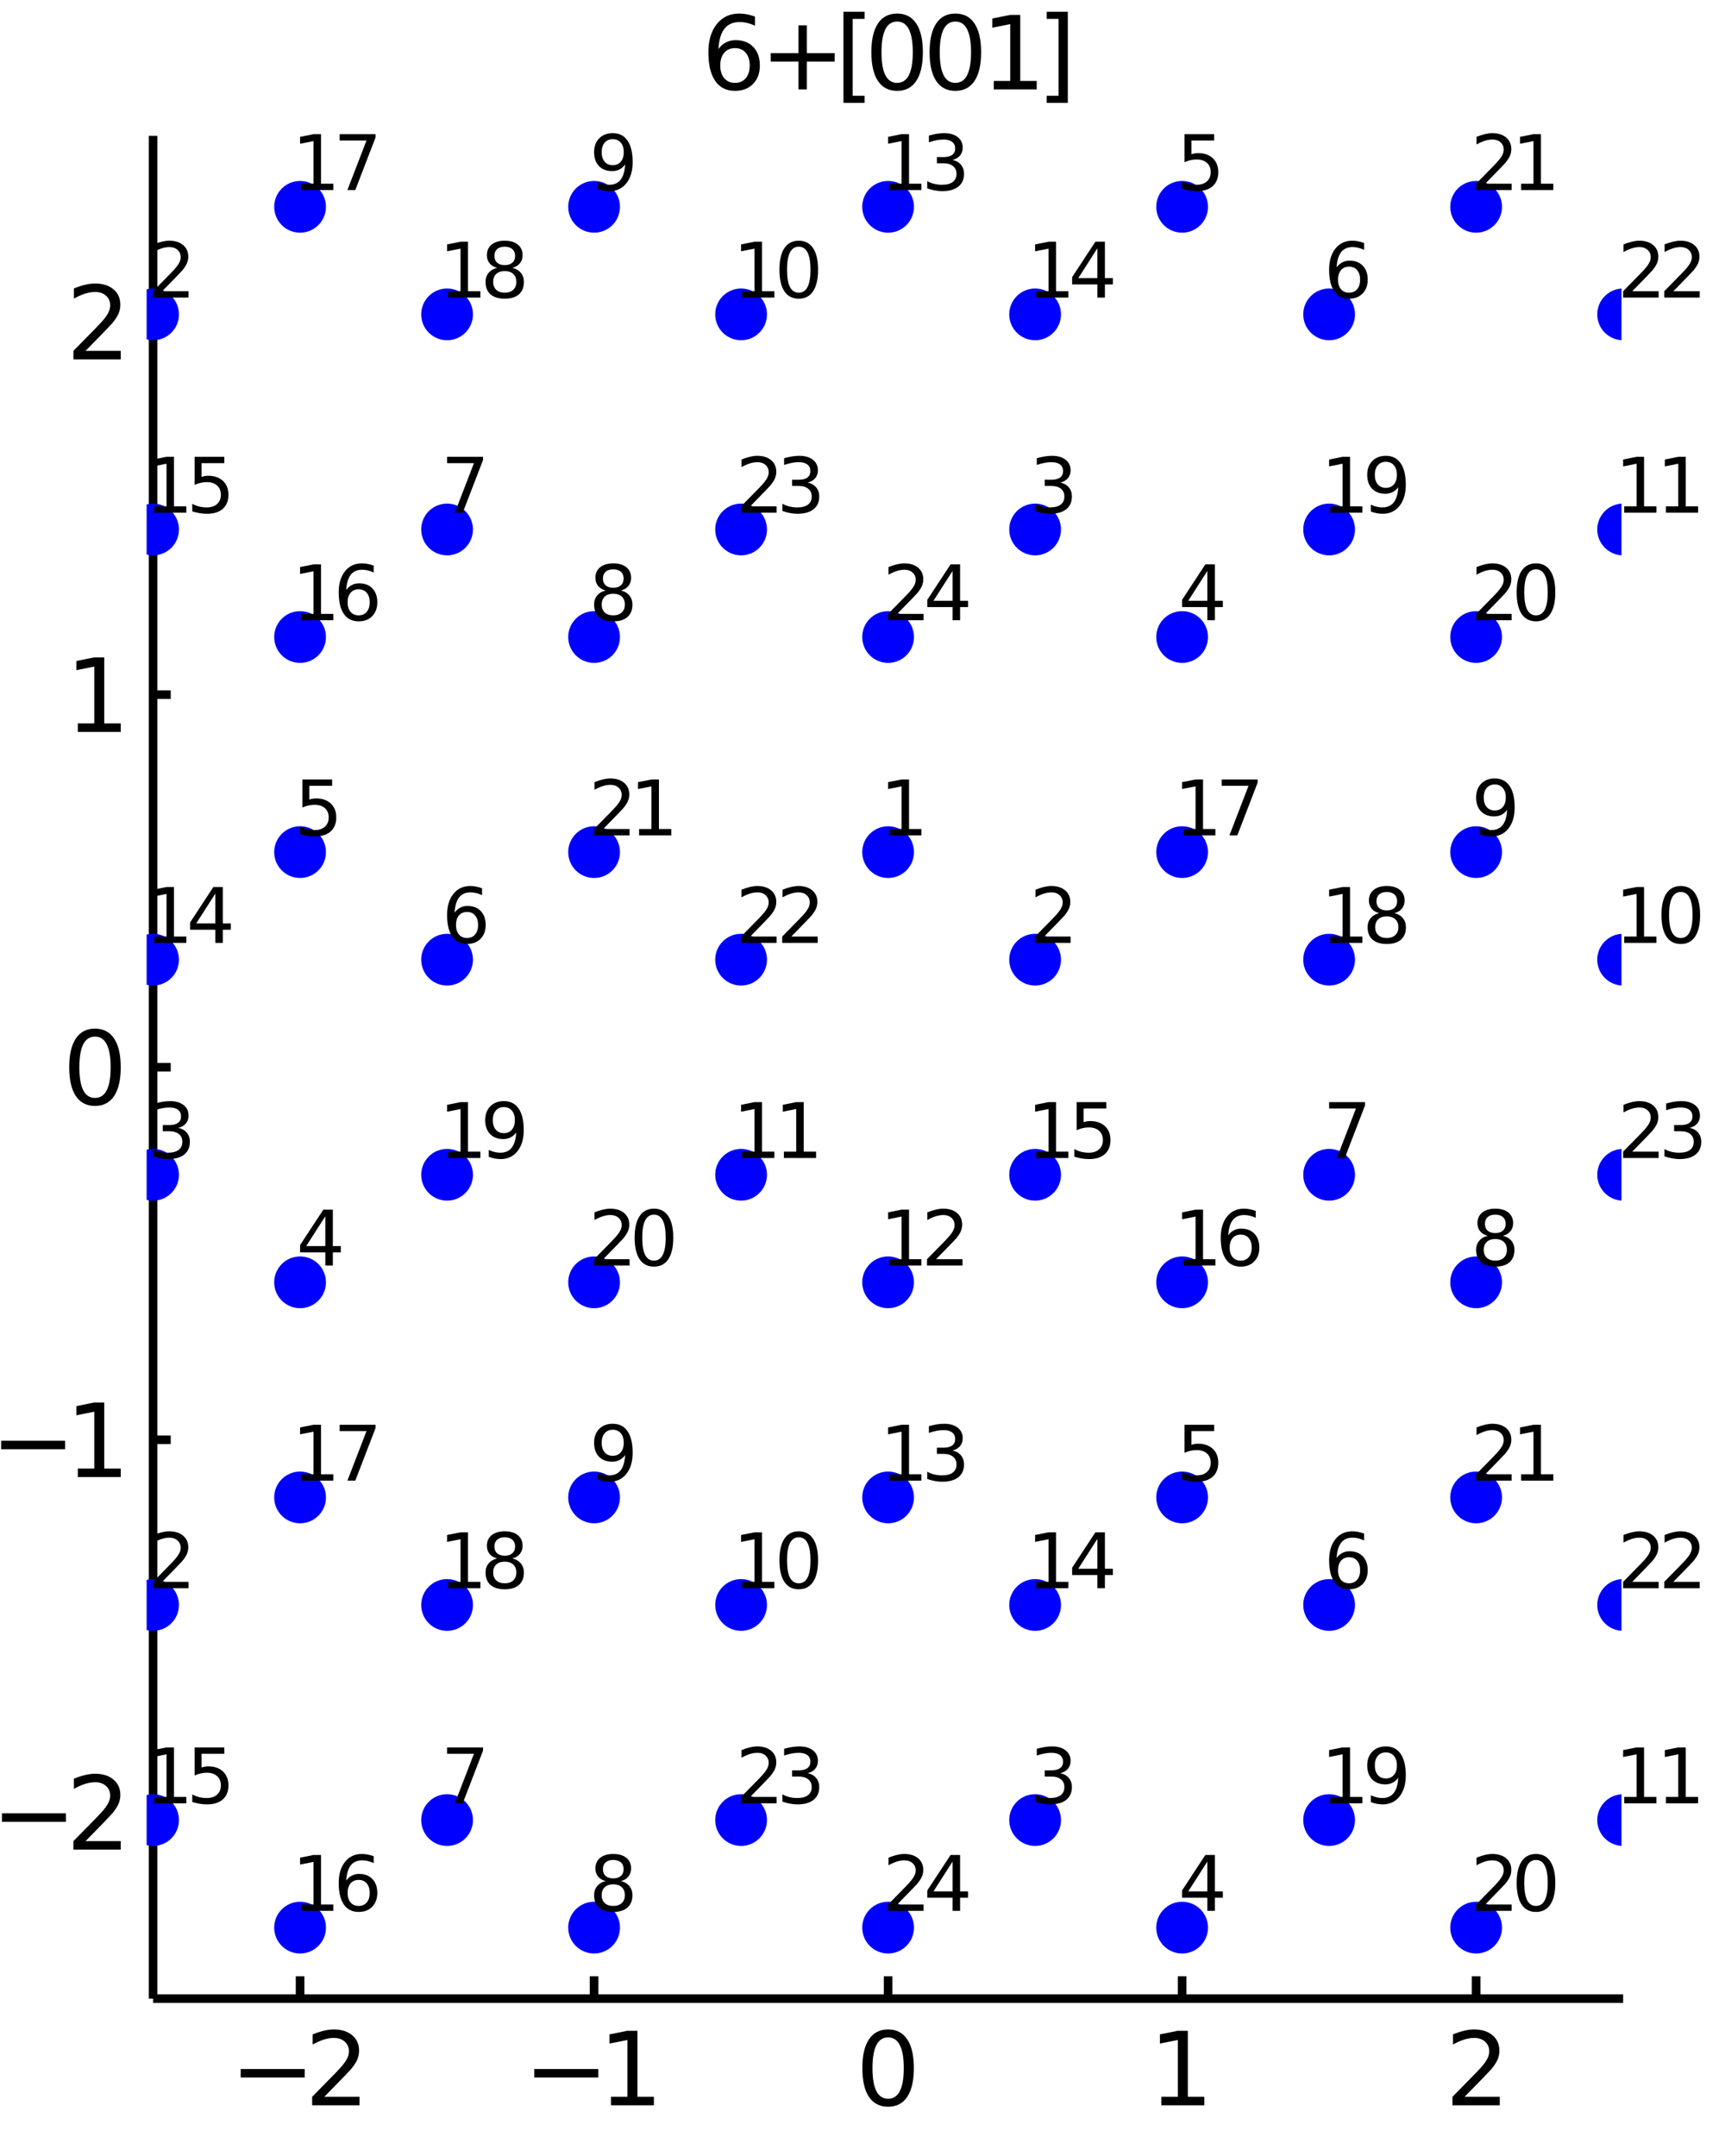 <?xml version="1.0" encoding="utf-8"?>
<svg xmlns="http://www.w3.org/2000/svg" xmlns:xlink="http://www.w3.org/1999/xlink" width="50" height="62.5" viewBox="0 0 200 250">
<rect x="0" y="0" width="200" height="250" fill="#808080" stroke="none"/>
<defs>
  <clipPath id="clip130">
    <rect x="0" y="0" width="200" height="250"/>
  </clipPath>
</defs>
<path clip-path="url(#clip130)" d="
M0 250 L200 250 L200 0 L0 0  Z
  " fill="#ffffff" fill-rule="evenodd" fill-opacity="1"/>
<defs>
  <clipPath id="clip131">
    <rect x="50" y="25" width="176" height="176"/>
  </clipPath>
</defs>
<path clip-path="url(#clip130)" d="
M17.748 231.752 L188.189 231.752 L188.189 15.748 L17.748 15.748  Z
  " fill="#ffffff" fill-rule="evenodd" fill-opacity="1"/>
<defs>
  <clipPath id="clip132">
    <rect x="17" y="15" width="171" height="217"/>
  </clipPath>
</defs>
<polyline clip-path="url(#clip130)" style="stroke:#000000; stroke-width:1; stroke-opacity:1; fill:none" points="
  17.748,231.752 188.189,231.752 
  "/>
<polyline clip-path="url(#clip130)" style="stroke:#000000; stroke-width:1; stroke-opacity:1; fill:none" points="
  34.792,231.752 34.792,229.16 
  "/>
<polyline clip-path="url(#clip130)" style="stroke:#000000; stroke-width:1; stroke-opacity:1; fill:none" points="
  68.88,231.752 68.88,229.16 
  "/>
<polyline clip-path="url(#clip130)" style="stroke:#000000; stroke-width:1; stroke-opacity:1; fill:none" points="
  102.969,231.752 102.969,229.16 
  "/>
<polyline clip-path="url(#clip130)" style="stroke:#000000; stroke-width:1; stroke-opacity:1; fill:none" points="
  137.057,231.752 137.057,229.16 
  "/>
<polyline clip-path="url(#clip130)" style="stroke:#000000; stroke-width:1; stroke-opacity:1; fill:none" points="
  171.145,231.752 171.145,229.16 
  "/>
<path clip-path="url(#clip130)" d="M 0 0 M27.906 239.913 L35.325 239.913 L35.325 240.897 L27.906 240.897 L27.906 239.913 Z" fill="#000000" fill-rule="evenodd" fill-opacity="1" /><path clip-path="url(#clip130)" d="M 0 0 M37.599 243.136 L41.679 243.136 L41.679 244.12 L36.193 244.12 L36.193 243.136 Q36.858 242.448 38.004 241.29 Q39.156 240.127 39.451 239.791 Q40.012 239.161 40.232 238.726 Q40.458 238.287 40.458 237.864 Q40.458 237.176 39.971 236.742 Q39.491 236.308 38.716 236.308 Q38.166 236.308 37.553 236.498 Q36.945 236.689 36.251 237.077 L36.251 235.897 Q36.956 235.613 37.57 235.468 Q38.183 235.324 38.693 235.324 Q40.035 235.324 40.834 235.995 Q41.632 236.666 41.632 237.789 Q41.632 238.321 41.43 238.802 Q41.233 239.276 40.706 239.924 Q40.562 240.092 39.786 240.897 Q39.011 241.695 37.599 243.136 Z" fill="#000000" fill-rule="evenodd" fill-opacity="1" /><path clip-path="url(#clip130)" d="M 0 0 M61.947 239.913 L69.366 239.913 L69.366 240.897 L61.947 240.897 L61.947 239.913 Z" fill="#000000" fill-rule="evenodd" fill-opacity="1" /><path clip-path="url(#clip130)" d="M 0 0 M70.836 243.136 L72.746 243.136 L72.746 236.545 L70.668 236.961 L70.668 235.897 L72.734 235.48 L73.903 235.48 L73.903 243.136 L75.813 243.136 L75.813 244.12 L70.836 244.12 L70.836 243.136 Z" fill="#000000" fill-rule="evenodd" fill-opacity="1" /><path clip-path="url(#clip130)" d="M 0 0 M102.969 236.25 Q102.066 236.25 101.609 237.141 Q101.157 238.026 101.157 239.809 Q101.157 241.585 101.609 242.476 Q102.066 243.362 102.969 243.362 Q103.877 243.362 104.328 242.476 Q104.786 241.585 104.786 239.809 Q104.786 238.026 104.328 237.141 Q103.877 236.25 102.969 236.25 M102.969 235.324 Q104.421 235.324 105.185 236.475 Q105.955 237.621 105.955 239.809 Q105.955 241.99 105.185 243.142 Q104.421 244.288 102.969 244.288 Q101.516 244.288 100.746 243.142 Q99.982 241.99 99.982 239.809 Q99.982 237.621 100.746 236.475 Q101.516 235.324 102.969 235.324 Z" fill="#000000" fill-rule="evenodd" fill-opacity="1" /><path clip-path="url(#clip130)" d="M 0 0 M134.652 243.136 L136.562 243.136 L136.562 236.545 L134.484 236.961 L134.484 235.897 L136.55 235.48 L137.719 235.48 L137.719 243.136 L139.629 243.136 L139.629 244.12 L134.652 244.12 L134.652 243.136 Z" fill="#000000" fill-rule="evenodd" fill-opacity="1" /><path clip-path="url(#clip130)" d="M 0 0 M169.808 243.136 L173.888 243.136 L173.888 244.12 L168.402 244.12 L168.402 243.136 Q169.067 242.448 170.213 241.29 Q171.365 240.127 171.66 239.791 Q172.221 239.161 172.441 238.726 Q172.667 238.287 172.667 237.864 Q172.667 237.176 172.181 236.742 Q171.7 236.308 170.925 236.308 Q170.375 236.308 169.762 236.498 Q169.154 236.689 168.46 237.077 L168.46 235.897 Q169.166 235.613 169.779 235.468 Q170.393 235.324 170.902 235.324 Q172.244 235.324 173.043 235.995 Q173.842 236.666 173.842 237.789 Q173.842 238.321 173.639 238.802 Q173.442 239.276 172.916 239.924 Q172.771 240.092 171.996 240.897 Q171.22 241.695 169.808 243.136 Z" fill="#000000" fill-rule="evenodd" fill-opacity="1" /><polyline clip-path="url(#clip130)" style="stroke:#000000; stroke-width:1; stroke-opacity:1; fill:none" points="
  17.748,231.752 17.748,15.748 
  "/>
<polyline clip-path="url(#clip130)" style="stroke:#000000; stroke-width:1; stroke-opacity:1; fill:none" points="
  17.748,210.152 19.793,210.152 
  "/>
<polyline clip-path="url(#clip130)" style="stroke:#000000; stroke-width:1; stroke-opacity:1; fill:none" points="
  17.748,166.951 19.793,166.951 
  "/>
<polyline clip-path="url(#clip130)" style="stroke:#000000; stroke-width:1; stroke-opacity:1; fill:none" points="
  17.748,123.75 19.793,123.75 
  "/>
<polyline clip-path="url(#clip130)" style="stroke:#000000; stroke-width:1; stroke-opacity:1; fill:none" points="
  17.748,80.549 19.793,80.549 
  "/>
<polyline clip-path="url(#clip130)" style="stroke:#000000; stroke-width:1; stroke-opacity:1; fill:none" points="
  17.748,37.348 19.793,37.348 
  "/>
<path clip-path="url(#clip130)" d="M 0 0 M0.225 210.264 L7.644 210.264 L7.644 211.248 L0.225 211.248 L0.225 210.264 Z" fill="#000000" fill-rule="evenodd" fill-opacity="1" /><path clip-path="url(#clip130)" d="M 0 0 M9.918 213.488 L13.998 213.488 L13.998 214.472 L8.512 214.472 L8.512 213.488 Q9.177 212.799 10.323 211.642 Q11.475 210.479 11.77 210.143 Q12.331 209.512 12.551 209.078 Q12.777 208.638 12.777 208.216 Q12.777 207.527 12.291 207.093 Q11.81 206.659 11.035 206.659 Q10.485 206.659 9.872 206.85 Q9.264 207.041 8.57 207.429 L8.57 206.248 Q9.276 205.965 9.889 205.82 Q10.503 205.675 11.012 205.675 Q12.354 205.675 13.153 206.347 Q13.952 207.018 13.952 208.141 Q13.952 208.673 13.749 209.153 Q13.552 209.628 13.026 210.276 Q12.881 210.444 12.106 211.248 Q11.33 212.047 9.918 213.488 Z" fill="#000000" fill-rule="evenodd" fill-opacity="1" /><path clip-path="url(#clip130)" d="M 0 0 M0.132 167.064 L7.551 167.064 L7.551 168.047 L0.132 168.047 L0.132 167.064 Z" fill="#000000" fill-rule="evenodd" fill-opacity="1" /><path clip-path="url(#clip130)" d="M 0 0 M9.021 170.287 L10.931 170.287 L10.931 163.696 L8.853 164.112 L8.853 163.047 L10.919 162.631 L12.088 162.631 L12.088 170.287 L13.998 170.287 L13.998 171.271 L9.021 171.271 L9.021 170.287 Z" fill="#000000" fill-rule="evenodd" fill-opacity="1" /><path clip-path="url(#clip130)" d="M 0 0 M11.012 120.2 Q10.109 120.2 9.652 121.091 Q9.201 121.976 9.201 123.759 Q9.201 125.535 9.652 126.426 Q10.109 127.312 11.012 127.312 Q11.921 127.312 12.372 126.426 Q12.829 125.535 12.829 123.759 Q12.829 121.976 12.372 121.091 Q11.921 120.2 11.012 120.2 M11.012 119.274 Q12.464 119.274 13.228 120.425 Q13.998 121.571 13.998 123.759 Q13.998 125.94 13.228 127.092 Q12.464 128.238 11.012 128.238 Q9.559 128.238 8.79 127.092 Q8.026 125.94 8.026 123.759 Q8.026 121.571 8.79 120.425 Q9.559 119.274 11.012 119.274 Z" fill="#000000" fill-rule="evenodd" fill-opacity="1" /><path clip-path="url(#clip130)" d="M 0 0 M9.021 83.885 L10.931 83.885 L10.931 77.294 L8.853 77.711 L8.853 76.646 L10.919 76.229 L12.088 76.229 L12.088 83.885 L13.998 83.885 L13.998 84.869 L9.021 84.869 L9.021 83.885 Z" fill="#000000" fill-rule="evenodd" fill-opacity="1" /><path clip-path="url(#clip130)" d="M 0 0 M9.918 40.685 L13.998 40.685 L13.998 41.668 L8.512 41.668 L8.512 40.685 Q9.177 39.996 10.323 38.839 Q11.475 37.675 11.77 37.34 Q12.331 36.709 12.551 36.275 Q12.777 35.835 12.777 35.413 Q12.777 34.724 12.291 34.29 Q11.81 33.856 11.035 33.856 Q10.485 33.856 9.872 34.047 Q9.264 34.238 8.57 34.626 L8.57 33.445 Q9.276 33.161 9.889 33.017 Q10.503 32.872 11.012 32.872 Q12.354 32.872 13.153 33.544 Q13.952 34.215 13.952 35.337 Q13.952 35.87 13.749 36.35 Q13.552 36.825 13.026 37.473 Q12.881 37.641 12.106 38.445 Q11.33 39.244 9.918 40.685 Z" fill="#000000" fill-rule="evenodd" fill-opacity="1" /><path clip-path="url(#clip130)" d="M 0 0 M85.217 5.582 Q84.43 5.582 83.967 6.12 Q83.51 6.659 83.51 7.596 Q83.51 8.528 83.967 9.072 Q84.43 9.61 85.217 9.61 Q86.004 9.61 86.461 9.072 Q86.924 8.528 86.924 7.596 Q86.924 6.659 86.461 6.12 Q86.004 5.582 85.217 5.582 M87.537 1.919 L87.537 2.984 Q87.098 2.775 86.646 2.665 Q86.201 2.556 85.761 2.556 Q84.603 2.556 83.99 3.337 Q83.382 4.118 83.296 5.698 Q83.637 5.194 84.152 4.928 Q84.667 4.656 85.286 4.656 Q86.588 4.656 87.341 5.449 Q88.099 6.236 88.099 7.596 Q88.099 8.927 87.312 9.731 Q86.525 10.536 85.217 10.536 Q83.718 10.536 82.925 9.39 Q82.132 8.238 82.132 6.057 Q82.132 4.008 83.105 2.793 Q84.077 1.572 85.715 1.572 Q86.154 1.572 86.6 1.659 Q87.051 1.745 87.537 1.919 Z" fill="#000000" fill-rule="evenodd" fill-opacity="1" /><path clip-path="url(#clip130)" d="M 0 0 M93.55 2.937 L93.55 6.161 L96.773 6.161 L96.773 7.145 L93.55 7.145 L93.55 10.368 L92.578 10.368 L92.578 7.145 L89.355 7.145 L89.355 6.161 L92.578 6.161 L92.578 2.937 L93.55 2.937 Z" fill="#000000" fill-rule="evenodd" fill-opacity="1" /><path clip-path="url(#clip130)" d="M 0 0 M97.792 1.363 L100.246 1.363 L100.246 2.191 L98.857 2.191 L98.857 11.103 L100.246 11.103 L100.246 11.931 L97.792 11.931 L97.792 1.363 Z" fill="#000000" fill-rule="evenodd" fill-opacity="1" /><path clip-path="url(#clip130)" d="M 0 0 M104.013 2.498 Q103.11 2.498 102.653 3.389 Q102.202 4.274 102.202 6.057 Q102.202 7.833 102.653 8.724 Q103.11 9.61 104.013 9.61 Q104.922 9.61 105.373 8.724 Q105.83 7.833 105.83 6.057 Q105.83 4.274 105.373 3.389 Q104.922 2.498 104.013 2.498 M104.013 1.572 Q105.466 1.572 106.229 2.723 Q106.999 3.869 106.999 6.057 Q106.999 8.238 106.229 9.39 Q105.466 10.536 104.013 10.536 Q102.561 10.536 101.791 9.39 Q101.027 8.238 101.027 6.057 Q101.027 3.869 101.791 2.723 Q102.561 1.572 104.013 1.572 Z" fill="#000000" fill-rule="evenodd" fill-opacity="1" /><path clip-path="url(#clip130)" d="M 0 0 M110.766 2.498 Q109.864 2.498 109.407 3.389 Q108.955 4.274 108.955 6.057 Q108.955 7.833 109.407 8.724 Q109.864 9.61 110.766 9.61 Q111.675 9.61 112.126 8.724 Q112.584 7.833 112.584 6.057 Q112.584 4.274 112.126 3.389 Q111.675 2.498 110.766 2.498 M110.766 1.572 Q112.219 1.572 112.983 2.723 Q113.753 3.869 113.753 6.057 Q113.753 8.238 112.983 9.39 Q112.219 10.536 110.766 10.536 Q109.314 10.536 108.544 9.39 Q107.78 8.238 107.78 6.057 Q107.78 3.869 108.544 2.723 Q109.314 1.572 110.766 1.572 Z" fill="#000000" fill-rule="evenodd" fill-opacity="1" /><path clip-path="url(#clip130)" d="M 0 0 M115.222 9.384 L117.132 9.384 L117.132 2.793 L115.055 3.209 L115.055 2.145 L117.121 1.728 L118.29 1.728 L118.29 9.384 L120.199 9.384 L120.199 10.368 L115.222 10.368 L115.222 9.384 Z" fill="#000000" fill-rule="evenodd" fill-opacity="1" /><path clip-path="url(#clip130)" d="M 0 0 M123.805 1.363 L123.805 11.931 L121.351 11.931 L121.351 11.103 L122.734 11.103 L122.734 2.191 L121.351 2.191 L121.351 1.363 L123.805 1.363 Z" fill="#000000" fill-rule="evenodd" fill-opacity="1" /><circle clip-path="url(#clip132)" cx="34.792" cy="223.518" r="3" fill="#0000ff" fill-rule="evenodd" fill-opacity="1" stroke="none"/>
<path clip-path="url(#clip130)" d="M 0 0 M34.918 220.836 L36.35 220.836 L36.35 215.893 L34.792 216.205 L34.792 215.406 L36.342 215.094 L37.218 215.094 L37.218 220.836 L38.651 220.836 L38.651 221.574 L34.918 221.574 L34.918 220.836 Z" fill="#000000" fill-rule="evenodd" fill-opacity="1" /><path clip-path="url(#clip130)" d="M 0 0 M41.585 217.985 Q40.994 217.985 40.647 218.388 Q40.304 218.792 40.304 219.495 Q40.304 220.194 40.647 220.602 Q40.994 221.005 41.585 221.005 Q42.175 221.005 42.518 220.602 Q42.865 220.194 42.865 219.495 Q42.865 218.792 42.518 218.388 Q42.175 217.985 41.585 217.985 M43.325 215.237 L43.325 216.036 Q42.995 215.88 42.657 215.797 Q42.322 215.715 41.993 215.715 Q41.125 215.715 40.664 216.301 Q40.209 216.886 40.144 218.071 Q40.4 217.694 40.786 217.494 Q41.172 217.29 41.637 217.29 Q42.613 217.29 43.178 217.885 Q43.746 218.475 43.746 219.495 Q43.746 220.493 43.156 221.097 Q42.566 221.7 41.585 221.7 Q40.461 221.7 39.866 220.84 Q39.271 219.977 39.271 218.34 Q39.271 216.804 40 215.893 Q40.73 214.977 41.958 214.977 Q42.288 214.977 42.622 215.042 Q42.961 215.107 43.325 215.237 Z" fill="#000000" fill-rule="evenodd" fill-opacity="1" /><circle clip-path="url(#clip132)" cx="17.748" cy="186.105" r="3" fill="#0000ff" fill-rule="evenodd" fill-opacity="1" stroke="none"/>
<circle clip-path="url(#clip132)" cx="17.748" cy="136.221" r="3" fill="#0000ff" fill-rule="evenodd" fill-opacity="1" stroke="none"/>
<circle clip-path="url(#clip132)" cx="34.792" cy="148.692" r="3" fill="#0000ff" fill-rule="evenodd" fill-opacity="1" stroke="none"/>
<circle clip-path="url(#clip132)" cx="34.792" cy="98.808" r="3" fill="#0000ff" fill-rule="evenodd" fill-opacity="1" stroke="none"/>
<circle clip-path="url(#clip132)" cx="51.836" cy="111.279" r="3" fill="#0000ff" fill-rule="evenodd" fill-opacity="1" stroke="none"/>
<circle clip-path="url(#clip132)" cx="51.836" cy="211.047" r="3" fill="#0000ff" fill-rule="evenodd" fill-opacity="1" stroke="none"/>
<circle clip-path="url(#clip132)" cx="68.88" cy="223.518" r="3" fill="#0000ff" fill-rule="evenodd" fill-opacity="1" stroke="none"/>
<circle clip-path="url(#clip132)" cx="68.88" cy="173.634" r="3" fill="#0000ff" fill-rule="evenodd" fill-opacity="1" stroke="none"/>
<circle clip-path="url(#clip132)" cx="85.924" cy="186.105" r="3" fill="#0000ff" fill-rule="evenodd" fill-opacity="1" stroke="none"/>
<circle clip-path="url(#clip132)" cx="85.924" cy="136.221" r="3" fill="#0000ff" fill-rule="evenodd" fill-opacity="1" stroke="none"/>
<circle clip-path="url(#clip132)" cx="102.969" cy="148.692" r="3" fill="#0000ff" fill-rule="evenodd" fill-opacity="1" stroke="none"/>
<circle clip-path="url(#clip132)" cx="102.969" cy="173.634" r="3" fill="#0000ff" fill-rule="evenodd" fill-opacity="1" stroke="none"/>
<circle clip-path="url(#clip132)" cx="17.748" cy="111.279" r="3" fill="#0000ff" fill-rule="evenodd" fill-opacity="1" stroke="none"/>
<circle clip-path="url(#clip132)" cx="17.748" cy="211.047" r="3" fill="#0000ff" fill-rule="evenodd" fill-opacity="1" stroke="none"/>
<circle clip-path="url(#clip132)" cx="34.792" cy="73.866" r="3" fill="#0000ff" fill-rule="evenodd" fill-opacity="1" stroke="none"/>
<circle clip-path="url(#clip132)" cx="34.792" cy="173.634" r="3" fill="#0000ff" fill-rule="evenodd" fill-opacity="1" stroke="none"/>
<circle clip-path="url(#clip132)" cx="51.836" cy="186.105" r="3" fill="#0000ff" fill-rule="evenodd" fill-opacity="1" stroke="none"/>
<circle clip-path="url(#clip132)" cx="51.836" cy="136.221" r="3" fill="#0000ff" fill-rule="evenodd" fill-opacity="1" stroke="none"/>
<circle clip-path="url(#clip132)" cx="68.88" cy="148.692" r="3" fill="#0000ff" fill-rule="evenodd" fill-opacity="1" stroke="none"/>
<circle clip-path="url(#clip132)" cx="85.924" cy="111.279" r="3" fill="#0000ff" fill-rule="evenodd" fill-opacity="1" stroke="none"/>
<circle clip-path="url(#clip132)" cx="85.924" cy="211.047" r="3" fill="#0000ff" fill-rule="evenodd" fill-opacity="1" stroke="none"/>
<circle clip-path="url(#clip132)" cx="102.969" cy="223.518" r="3" fill="#0000ff" fill-rule="evenodd" fill-opacity="1" stroke="none"/>
<path clip-path="url(#clip130)" d="M 0 0 M18.803 183.423 L21.863 183.423 L21.863 184.161 L17.748 184.161 L17.748 183.423 Q18.247 182.907 19.107 182.039 Q19.97 181.166 20.192 180.914 Q20.613 180.441 20.777 180.116 Q20.947 179.786 20.947 179.469 Q20.947 178.953 20.582 178.627 Q20.222 178.302 19.64 178.302 Q19.228 178.302 18.768 178.445 Q18.312 178.588 17.791 178.879 L17.791 177.993 Q18.321 177.781 18.781 177.672 Q19.241 177.564 19.623 177.564 Q20.63 177.564 21.229 178.067 Q21.828 178.571 21.828 179.413 Q21.828 179.812 21.676 180.172 Q21.528 180.528 21.133 181.014 Q21.025 181.14 20.443 181.743 Q19.862 182.342 18.803 183.423 Z" fill="#000000" fill-rule="evenodd" fill-opacity="1" /><path clip-path="url(#clip130)" d="M 0 0 M20.678 130.783 Q21.307 130.918 21.659 131.343 Q22.015 131.768 22.015 132.393 Q22.015 133.353 21.355 133.878 Q20.695 134.403 19.48 134.403 Q19.072 134.403 18.638 134.32 Q18.208 134.242 17.748 134.082 L17.748 133.235 Q18.113 133.448 18.547 133.557 Q18.981 133.665 19.454 133.665 Q20.278 133.665 20.708 133.339 Q21.142 133.014 21.142 132.393 Q21.142 131.82 20.738 131.499 Q20.339 131.174 19.623 131.174 L18.868 131.174 L18.868 130.453 L19.658 130.453 Q20.304 130.453 20.647 130.197 Q20.99 129.937 20.99 129.451 Q20.99 128.952 20.634 128.687 Q20.283 128.418 19.623 128.418 Q19.263 128.418 18.851 128.496 Q18.438 128.574 17.943 128.739 L17.943 127.958 Q18.442 127.819 18.877 127.749 Q19.315 127.68 19.701 127.68 Q20.699 127.68 21.281 128.136 Q21.863 128.587 21.863 129.359 Q21.863 129.898 21.554 130.271 Q21.246 130.64 20.678 130.783 Z" fill="#000000" fill-rule="evenodd" fill-opacity="1" /><path clip-path="url(#clip130)" d="M 0 0 M37.718 141.032 L35.504 144.491 L37.718 144.491 L37.718 141.032 M37.487 140.268 L38.59 140.268 L38.59 144.491 L39.514 144.491 L39.514 145.22 L38.59 145.22 L38.59 146.748 L37.718 146.748 L37.718 145.22 L34.792 145.22 L34.792 144.374 L37.487 140.268 Z" fill="#000000" fill-rule="evenodd" fill-opacity="1" /><path clip-path="url(#clip130)" d="M 0 0 M35.066 90.384 L38.507 90.384 L38.507 91.122 L35.868 91.122 L35.868 92.71 Q36.059 92.645 36.251 92.615 Q36.441 92.58 36.632 92.58 Q37.718 92.58 38.351 93.175 Q38.985 93.769 38.985 94.785 Q38.985 95.831 38.334 96.413 Q37.683 96.99 36.498 96.99 Q36.09 96.99 35.664 96.92 Q35.243 96.851 34.792 96.712 L34.792 95.831 Q35.183 96.044 35.599 96.148 Q36.016 96.252 36.48 96.252 Q37.231 96.252 37.67 95.857 Q38.108 95.462 38.108 94.785 Q38.108 94.108 37.67 93.713 Q37.231 93.318 36.48 93.318 Q36.129 93.318 35.777 93.396 Q35.43 93.474 35.066 93.639 L35.066 90.384 Z" fill="#000000" fill-rule="evenodd" fill-opacity="1" /><path clip-path="url(#clip130)" d="M 0 0 M54.15 105.746 Q53.559 105.746 53.212 106.149 Q52.869 106.553 52.869 107.256 Q52.869 107.955 53.212 108.363 Q53.559 108.766 54.15 108.766 Q54.74 108.766 55.083 108.363 Q55.43 107.955 55.43 107.256 Q55.43 106.553 55.083 106.149 Q54.74 105.746 54.15 105.746 M55.89 102.998 L55.89 103.797 Q55.56 103.641 55.222 103.558 Q54.887 103.476 54.558 103.476 Q53.69 103.476 53.229 104.062 Q52.774 104.648 52.709 105.832 Q52.965 105.455 53.351 105.255 Q53.737 105.051 54.202 105.051 Q55.178 105.051 55.742 105.646 Q56.311 106.236 56.311 107.256 Q56.311 108.254 55.721 108.858 Q55.13 109.461 54.15 109.461 Q53.026 109.461 52.431 108.602 Q51.836 107.738 51.836 106.102 Q51.836 104.565 52.565 103.654 Q53.294 102.738 54.523 102.738 Q54.853 102.738 55.187 102.803 Q55.525 102.868 55.89 102.998 Z" fill="#000000" fill-rule="evenodd" fill-opacity="1" /><path clip-path="url(#clip130)" d="M 0 0 M51.836 202.623 L56.003 202.623 L56.003 202.996 L53.65 209.103 L52.735 209.103 L54.948 203.361 L51.836 203.361 L51.836 202.623 Z" fill="#000000" fill-rule="evenodd" fill-opacity="1" /><path clip-path="url(#clip130)" d="M 0 0 M71.103 218.497 Q70.478 218.497 70.117 218.831 Q69.761 219.165 69.761 219.751 Q69.761 220.337 70.117 220.671 Q70.478 221.005 71.103 221.005 Q71.728 221.005 72.088 220.671 Q72.448 220.333 72.448 219.751 Q72.448 219.165 72.088 218.831 Q71.732 218.497 71.103 218.497 M70.226 218.123 Q69.662 217.985 69.345 217.598 Q69.032 217.212 69.032 216.656 Q69.032 215.88 69.583 215.428 Q70.139 214.977 71.103 214.977 Q72.07 214.977 72.622 215.428 Q73.173 215.88 73.173 216.656 Q73.173 217.212 72.856 217.598 Q72.543 217.985 71.984 218.123 Q72.617 218.271 72.969 218.701 Q73.325 219.13 73.325 219.751 Q73.325 220.693 72.748 221.196 Q72.175 221.7 71.103 221.7 Q70.031 221.7 69.453 221.196 Q68.88 220.693 68.88 219.751 Q68.88 219.13 69.236 218.701 Q69.592 218.271 70.226 218.123 M69.905 216.739 Q69.905 217.242 70.217 217.524 Q70.534 217.807 71.103 217.807 Q71.667 217.807 71.984 217.524 Q72.305 217.242 72.305 216.739 Q72.305 216.235 71.984 215.953 Q71.667 215.671 71.103 215.671 Q70.534 215.671 70.217 215.953 Q69.905 216.235 69.905 216.739 Z" fill="#000000" fill-rule="evenodd" fill-opacity="1" /><path clip-path="url(#clip130)" d="M 0 0 M69.297 171.555 L69.297 170.757 Q69.627 170.913 69.965 170.996 Q70.304 171.078 70.629 171.078 Q71.498 171.078 71.953 170.496 Q72.413 169.91 72.478 168.721 Q72.227 169.095 71.84 169.294 Q71.454 169.494 70.985 169.494 Q70.013 169.494 69.445 168.908 Q68.88 168.318 68.88 167.298 Q68.88 166.299 69.471 165.696 Q70.061 165.093 71.042 165.093 Q72.166 165.093 72.756 165.956 Q73.351 166.816 73.351 168.456 Q73.351 169.989 72.622 170.904 Q71.897 171.816 70.668 171.816 Q70.339 171.816 70 171.751 Q69.662 171.686 69.297 171.555 M71.042 168.808 Q71.632 168.808 71.975 168.404 Q72.322 168.001 72.322 167.298 Q72.322 166.599 71.975 166.195 Q71.632 165.787 71.042 165.787 Q70.451 165.787 70.104 166.195 Q69.761 166.599 69.761 167.298 Q69.761 168.001 70.104 168.404 Q70.451 168.808 71.042 168.808 Z" fill="#000000" fill-rule="evenodd" fill-opacity="1" /><path clip-path="url(#clip130)" d="M 0 0 M86.05 183.423 L87.483 183.423 L87.483 178.48 L85.924 178.792 L85.924 177.993 L87.474 177.681 L88.351 177.681 L88.351 183.423 L89.783 183.423 L89.783 184.161 L86.05 184.161 L86.05 183.423 Z" fill="#000000" fill-rule="evenodd" fill-opacity="1" /><path clip-path="url(#clip130)" d="M 0 0 M92.608 178.258 Q91.931 178.258 91.588 178.927 Q91.25 179.591 91.25 180.927 Q91.25 182.26 91.588 182.928 Q91.931 183.592 92.608 183.592 Q93.29 183.592 93.628 182.928 Q93.971 182.26 93.971 180.927 Q93.971 179.591 93.628 178.927 Q93.29 178.258 92.608 178.258 M92.608 177.564 Q93.698 177.564 94.271 178.427 Q94.848 179.287 94.848 180.927 Q94.848 182.564 94.271 183.427 Q93.698 184.287 92.608 184.287 Q91.519 184.287 90.942 183.427 Q90.369 182.564 90.369 180.927 Q90.369 179.287 90.942 178.427 Q91.519 177.564 92.608 177.564 Z" fill="#000000" fill-rule="evenodd" fill-opacity="1" /><path clip-path="url(#clip130)" d="M 0 0 M86.05 133.539 L87.483 133.539 L87.483 128.596 L85.924 128.908 L85.924 128.109 L87.474 127.797 L88.351 127.797 L88.351 133.539 L89.783 133.539 L89.783 134.277 L86.05 134.277 L86.05 133.539 Z" fill="#000000" fill-rule="evenodd" fill-opacity="1" /><path clip-path="url(#clip130)" d="M 0 0 M90.885 133.539 L92.318 133.539 L92.318 128.596 L90.76 128.908 L90.76 128.109 L92.309 127.797 L93.186 127.797 L93.186 133.539 L94.618 133.539 L94.618 134.277 L90.885 134.277 L90.885 133.539 Z" fill="#000000" fill-rule="evenodd" fill-opacity="1" /><path clip-path="url(#clip130)" d="M 0 0 M103.094 146.01 L104.527 146.01 L104.527 141.067 L102.969 141.379 L102.969 140.58 L104.518 140.268 L105.395 140.268 L105.395 146.01 L106.827 146.01 L106.827 146.748 L103.094 146.748 L103.094 146.01 Z" fill="#000000" fill-rule="evenodd" fill-opacity="1" /><path clip-path="url(#clip130)" d="M 0 0 M108.533 146.01 L111.593 146.01 L111.593 146.748 L107.478 146.748 L107.478 146.01 Q107.977 145.494 108.837 144.626 Q109.7 143.753 109.922 143.501 Q110.343 143.028 110.508 142.703 Q110.677 142.373 110.677 142.056 Q110.677 141.54 110.312 141.214 Q109.952 140.889 109.37 140.889 Q108.958 140.889 108.498 141.032 Q108.042 141.175 107.521 141.466 L107.521 140.58 Q108.051 140.368 108.511 140.259 Q108.971 140.151 109.353 140.151 Q110.36 140.151 110.959 140.654 Q111.558 141.158 111.558 142 Q111.558 142.399 111.406 142.759 Q111.258 143.115 110.863 143.601 Q110.755 143.727 110.173 144.33 Q109.592 144.929 108.533 146.01 Z" fill="#000000" fill-rule="evenodd" fill-opacity="1" /><path clip-path="url(#clip130)" d="M 0 0 M103.094 170.952 L104.527 170.952 L104.527 166.009 L102.969 166.321 L102.969 165.522 L104.518 165.21 L105.395 165.21 L105.395 170.952 L106.827 170.952 L106.827 171.69 L103.094 171.69 L103.094 170.952 Z" fill="#000000" fill-rule="evenodd" fill-opacity="1" /><path clip-path="url(#clip130)" d="M 0 0 M110.434 168.196 Q111.063 168.331 111.415 168.756 Q111.771 169.181 111.771 169.806 Q111.771 170.765 111.111 171.291 Q110.451 171.816 109.236 171.816 Q108.828 171.816 108.394 171.733 Q107.964 171.655 107.504 171.495 L107.504 170.648 Q107.869 170.861 108.303 170.969 Q108.737 171.078 109.21 171.078 Q110.034 171.078 110.464 170.752 Q110.898 170.427 110.898 169.806 Q110.898 169.233 110.495 168.912 Q110.095 168.587 109.379 168.587 L108.624 168.587 L108.624 167.866 L109.414 167.866 Q110.06 167.866 110.403 167.61 Q110.746 167.35 110.746 166.864 Q110.746 166.364 110.39 166.1 Q110.039 165.831 109.379 165.831 Q109.019 165.831 108.606 165.909 Q108.194 165.987 107.699 166.152 L107.699 165.371 Q108.199 165.232 108.633 165.162 Q109.071 165.093 109.457 165.093 Q110.455 165.093 111.037 165.549 Q111.619 166 111.619 166.772 Q111.619 167.311 111.31 167.684 Q111.002 168.053 110.434 168.196 Z" fill="#000000" fill-rule="evenodd" fill-opacity="1" /><path clip-path="url(#clip130)" d="M 0 0 M17.874 108.597 L19.306 108.597 L19.306 103.654 L17.748 103.966 L17.748 103.168 L19.297 102.855 L20.174 102.855 L20.174 108.597 L21.607 108.597 L21.607 109.335 L17.874 109.335 L17.874 108.597 Z" fill="#000000" fill-rule="evenodd" fill-opacity="1" /><path clip-path="url(#clip130)" d="M 0 0 M24.966 103.619 L22.752 107.078 L24.966 107.078 L24.966 103.619 M24.736 102.855 L25.838 102.855 L25.838 107.078 L26.763 107.078 L26.763 107.807 L25.838 107.807 L25.838 109.335 L24.966 109.335 L24.966 107.807 L22.041 107.807 L22.041 106.961 L24.736 102.855 Z" fill="#000000" fill-rule="evenodd" fill-opacity="1" /><path clip-path="url(#clip130)" d="M 0 0 M17.874 208.365 L19.306 208.365 L19.306 203.422 L17.748 203.734 L17.748 202.935 L19.297 202.623 L20.174 202.623 L20.174 208.365 L21.607 208.365 L21.607 209.103 L17.874 209.103 L17.874 208.365 Z" fill="#000000" fill-rule="evenodd" fill-opacity="1" /><path clip-path="url(#clip130)" d="M 0 0 M22.566 202.623 L26.008 202.623 L26.008 203.361 L23.369 203.361 L23.369 204.949 Q23.56 204.884 23.751 204.854 Q23.942 204.819 24.133 204.819 Q25.218 204.819 25.851 205.414 Q26.485 206.008 26.485 207.024 Q26.485 208.07 25.834 208.652 Q25.183 209.229 23.998 209.229 Q23.59 209.229 23.165 209.159 Q22.744 209.09 22.292 208.951 L22.292 208.07 Q22.683 208.283 23.1 208.387 Q23.516 208.491 23.981 208.491 Q24.732 208.491 25.17 208.096 Q25.608 207.701 25.608 207.024 Q25.608 206.347 25.17 205.952 Q24.732 205.557 23.981 205.557 Q23.629 205.557 23.277 205.635 Q22.93 205.713 22.566 205.878 L22.566 202.623 Z" fill="#000000" fill-rule="evenodd" fill-opacity="1" /><path clip-path="url(#clip130)" d="M 0 0 M34.918 71.184 L36.35 71.184 L36.35 66.241 L34.792 66.553 L34.792 65.754 L36.342 65.442 L37.218 65.442 L37.218 71.184 L38.651 71.184 L38.651 71.922 L34.918 71.922 L34.918 71.184 Z" fill="#000000" fill-rule="evenodd" fill-opacity="1" /><path clip-path="url(#clip130)" d="M 0 0 M41.585 68.333 Q40.994 68.333 40.647 68.736 Q40.304 69.14 40.304 69.843 Q40.304 70.542 40.647 70.95 Q40.994 71.353 41.585 71.353 Q42.175 71.353 42.518 70.95 Q42.865 70.542 42.865 69.843 Q42.865 69.14 42.518 68.736 Q42.175 68.333 41.585 68.333 M43.325 65.585 L43.325 66.384 Q42.995 66.228 42.657 66.145 Q42.322 66.063 41.993 66.063 Q41.125 66.063 40.664 66.649 Q40.209 67.235 40.144 68.419 Q40.4 68.042 40.786 67.842 Q41.172 67.638 41.637 67.638 Q42.613 67.638 43.178 68.233 Q43.746 68.823 43.746 69.843 Q43.746 70.841 43.156 71.445 Q42.566 72.048 41.585 72.048 Q40.461 72.048 39.866 71.189 Q39.271 70.325 39.271 68.689 Q39.271 67.152 40 66.241 Q40.73 65.325 41.958 65.325 Q42.288 65.325 42.622 65.39 Q42.961 65.455 43.325 65.585 Z" fill="#000000" fill-rule="evenodd" fill-opacity="1" /><path clip-path="url(#clip130)" d="M 0 0 M34.918 170.952 L36.35 170.952 L36.35 166.009 L34.792 166.321 L34.792 165.522 L36.342 165.21 L37.218 165.21 L37.218 170.952 L38.651 170.952 L38.651 171.69 L34.918 171.69 L34.918 170.952 Z" fill="#000000" fill-rule="evenodd" fill-opacity="1" /><path clip-path="url(#clip130)" d="M 0 0 M39.38 165.21 L43.546 165.21 L43.546 165.583 L41.194 171.69 L40.278 171.69 L42.492 165.948 L39.38 165.948 L39.38 165.21 Z" fill="#000000" fill-rule="evenodd" fill-opacity="1" /><path clip-path="url(#clip130)" d="M 0 0 M51.962 183.423 L53.394 183.423 L53.394 178.48 L51.836 178.792 L51.836 177.993 L53.386 177.681 L54.262 177.681 L54.262 183.423 L55.695 183.423 L55.695 184.161 L51.962 184.161 L51.962 183.423 Z" fill="#000000" fill-rule="evenodd" fill-opacity="1" /><path clip-path="url(#clip130)" d="M 0 0 M58.52 181.084 Q57.895 181.084 57.535 181.418 Q57.179 181.752 57.179 182.338 Q57.179 182.924 57.535 183.258 Q57.895 183.592 58.52 183.592 Q59.145 183.592 59.505 183.258 Q59.866 182.92 59.866 182.338 Q59.866 181.752 59.505 181.418 Q59.15 181.084 58.52 181.084 M57.644 180.71 Q57.079 180.572 56.762 180.185 Q56.45 179.799 56.45 179.243 Q56.45 178.467 57.001 178.015 Q57.557 177.564 58.52 177.564 Q59.488 177.564 60.039 178.015 Q60.59 178.467 60.59 179.243 Q60.59 179.799 60.274 180.185 Q59.961 180.572 59.401 180.71 Q60.035 180.858 60.386 181.288 Q60.742 181.717 60.742 182.338 Q60.742 183.28 60.165 183.783 Q59.592 184.287 58.52 184.287 Q57.448 184.287 56.871 183.783 Q56.298 183.28 56.298 182.338 Q56.298 181.717 56.654 181.288 Q57.01 180.858 57.644 180.71 M57.322 179.326 Q57.322 179.829 57.635 180.112 Q57.952 180.394 58.52 180.394 Q59.084 180.394 59.401 180.112 Q59.722 179.829 59.722 179.326 Q59.722 178.822 59.401 178.54 Q59.084 178.258 58.52 178.258 Q57.952 178.258 57.635 178.54 Q57.322 178.822 57.322 179.326 Z" fill="#000000" fill-rule="evenodd" fill-opacity="1" /><path clip-path="url(#clip130)" d="M 0 0 M51.962 133.539 L53.394 133.539 L53.394 128.596 L51.836 128.908 L51.836 128.109 L53.386 127.797 L54.262 127.797 L54.262 133.539 L55.695 133.539 L55.695 134.277 L51.962 134.277 L51.962 133.539 Z" fill="#000000" fill-rule="evenodd" fill-opacity="1" /><path clip-path="url(#clip130)" d="M 0 0 M56.671 134.142 L56.671 133.344 Q57.001 133.5 57.34 133.583 Q57.678 133.665 58.004 133.665 Q58.872 133.665 59.328 133.083 Q59.788 132.497 59.853 131.308 Q59.601 131.682 59.215 131.881 Q58.828 132.081 58.36 132.081 Q57.387 132.081 56.819 131.495 Q56.255 130.905 56.255 129.885 Q56.255 128.886 56.845 128.283 Q57.435 127.68 58.416 127.68 Q59.54 127.68 60.13 128.544 Q60.725 129.403 60.725 131.044 Q60.725 132.576 59.996 133.491 Q59.271 134.403 58.043 134.403 Q57.713 134.403 57.374 134.338 Q57.036 134.273 56.671 134.142 M58.416 131.395 Q59.006 131.395 59.349 130.991 Q59.696 130.588 59.696 129.885 Q59.696 129.186 59.349 128.782 Q59.006 128.374 58.416 128.374 Q57.826 128.374 57.479 128.782 Q57.136 129.186 57.136 129.885 Q57.136 130.588 57.479 130.991 Q57.826 131.395 58.416 131.395 Z" fill="#000000" fill-rule="evenodd" fill-opacity="1" /><path clip-path="url(#clip130)" d="M 0 0 M69.935 146.01 L72.995 146.01 L72.995 146.748 L68.88 146.748 L68.88 146.01 Q69.379 145.494 70.239 144.626 Q71.103 143.753 71.324 143.501 Q71.745 143.028 71.91 142.703 Q72.079 142.373 72.079 142.056 Q72.079 141.54 71.715 141.214 Q71.354 140.889 70.773 140.889 Q70.36 140.889 69.9 141.032 Q69.445 141.175 68.924 141.466 L68.924 140.58 Q69.453 140.368 69.913 140.259 Q70.373 140.151 70.755 140.151 Q71.762 140.151 72.361 140.654 Q72.96 141.158 72.96 142 Q72.96 142.399 72.808 142.759 Q72.661 143.115 72.266 143.601 Q72.157 143.727 71.576 144.33 Q70.994 144.929 69.935 146.01 Z" fill="#000000" fill-rule="evenodd" fill-opacity="1" /><path clip-path="url(#clip130)" d="M 0 0 M75.82 140.845 Q75.143 140.845 74.8 141.514 Q74.462 142.178 74.462 143.514 Q74.462 144.847 74.8 145.515 Q75.143 146.179 75.82 146.179 Q76.502 146.179 76.84 145.515 Q77.183 144.847 77.183 143.514 Q77.183 142.178 76.84 141.514 Q76.502 140.845 75.82 140.845 M75.82 140.151 Q76.91 140.151 77.483 141.015 Q78.06 141.874 78.06 143.514 Q78.06 145.151 77.483 146.014 Q76.91 146.874 75.82 146.874 Q74.731 146.874 74.154 146.014 Q73.581 145.151 73.581 143.514 Q73.581 141.874 74.154 141.015 Q74.731 140.151 75.82 140.151 Z" fill="#000000" fill-rule="evenodd" fill-opacity="1" /><path clip-path="url(#clip130)" d="M 0 0 M86.979 108.597 L90.039 108.597 L90.039 109.335 L85.924 109.335 L85.924 108.597 Q86.424 108.081 87.283 107.213 Q88.147 106.34 88.368 106.088 Q88.789 105.615 88.954 105.29 Q89.123 104.96 89.123 104.643 Q89.123 104.127 88.759 103.801 Q88.398 103.476 87.817 103.476 Q87.404 103.476 86.944 103.619 Q86.489 103.762 85.968 104.053 L85.968 103.168 Q86.497 102.955 86.957 102.846 Q87.418 102.738 87.799 102.738 Q88.806 102.738 89.405 103.241 Q90.004 103.745 90.004 104.587 Q90.004 104.986 89.852 105.346 Q89.705 105.702 89.31 106.188 Q89.201 106.314 88.62 106.917 Q88.038 107.516 86.979 108.597 Z" fill="#000000" fill-rule="evenodd" fill-opacity="1" /><path clip-path="url(#clip130)" d="M 0 0 M91.745 108.597 L94.805 108.597 L94.805 109.335 L90.69 109.335 L90.69 108.597 Q91.189 108.081 92.049 107.213 Q92.912 106.34 93.134 106.088 Q93.555 105.615 93.719 105.29 Q93.889 104.96 93.889 104.643 Q93.889 104.127 93.524 103.801 Q93.164 103.476 92.582 103.476 Q92.17 103.476 91.71 103.619 Q91.254 103.762 90.733 104.053 L90.733 103.168 Q91.263 102.955 91.723 102.846 Q92.183 102.738 92.565 102.738 Q93.572 102.738 94.171 103.241 Q94.77 103.745 94.77 104.587 Q94.77 104.986 94.618 105.346 Q94.47 105.702 94.075 106.188 Q93.967 106.314 93.385 106.917 Q92.804 107.516 91.745 108.597 Z" fill="#000000" fill-rule="evenodd" fill-opacity="1" /><path clip-path="url(#clip130)" d="M 0 0 M86.979 208.365 L90.039 208.365 L90.039 209.103 L85.924 209.103 L85.924 208.365 Q86.424 207.849 87.283 206.981 Q88.147 206.108 88.368 205.856 Q88.789 205.383 88.954 205.058 Q89.123 204.728 89.123 204.411 Q89.123 203.895 88.759 203.569 Q88.398 203.244 87.817 203.244 Q87.404 203.244 86.944 203.387 Q86.489 203.53 85.968 203.821 L85.968 202.935 Q86.497 202.723 86.957 202.614 Q87.418 202.506 87.799 202.506 Q88.806 202.506 89.405 203.009 Q90.004 203.513 90.004 204.355 Q90.004 204.754 89.852 205.114 Q89.705 205.47 89.31 205.956 Q89.201 206.082 88.62 206.685 Q88.038 207.284 86.979 208.365 Z" fill="#000000" fill-rule="evenodd" fill-opacity="1" /><path clip-path="url(#clip130)" d="M 0 0 M93.646 205.609 Q94.275 205.744 94.627 206.169 Q94.983 206.594 94.983 207.219 Q94.983 208.178 94.323 208.704 Q93.663 209.229 92.448 209.229 Q92.04 209.229 91.606 209.146 Q91.176 209.068 90.716 208.908 L90.716 208.061 Q91.081 208.274 91.515 208.382 Q91.949 208.491 92.422 208.491 Q93.246 208.491 93.676 208.165 Q94.11 207.84 94.11 207.219 Q94.11 206.646 93.707 206.325 Q93.307 206 92.591 206 L91.836 206 L91.836 205.279 L92.626 205.279 Q93.272 205.279 93.615 205.023 Q93.958 204.763 93.958 204.277 Q93.958 203.777 93.602 203.513 Q93.251 203.244 92.591 203.244 Q92.231 203.244 91.819 203.322 Q91.406 203.4 90.911 203.565 L90.911 202.784 Q91.41 202.645 91.844 202.575 Q92.283 202.506 92.669 202.506 Q93.667 202.506 94.249 202.961 Q94.831 203.413 94.831 204.185 Q94.831 204.724 94.522 205.097 Q94.214 205.466 93.646 205.609 Z" fill="#000000" fill-rule="evenodd" fill-opacity="1" /><path clip-path="url(#clip130)" d="M 0 0 M104.023 220.836 L107.083 220.836 L107.083 221.574 L102.969 221.574 L102.969 220.836 Q103.468 220.32 104.327 219.452 Q105.191 218.579 105.412 218.327 Q105.833 217.854 105.998 217.529 Q106.167 217.199 106.167 216.882 Q106.167 216.366 105.803 216.04 Q105.442 215.715 104.861 215.715 Q104.449 215.715 103.988 215.858 Q103.533 216.001 103.012 216.292 L103.012 215.406 Q103.541 215.194 104.001 215.085 Q104.462 214.977 104.843 214.977 Q105.85 214.977 106.449 215.48 Q107.048 215.984 107.048 216.826 Q107.048 217.225 106.896 217.585 Q106.749 217.941 106.354 218.427 Q106.245 218.553 105.664 219.156 Q105.082 219.755 104.023 220.836 Z" fill="#000000" fill-rule="evenodd" fill-opacity="1" /><path clip-path="url(#clip130)" d="M 0 0 M110.442 215.858 L108.229 219.317 L110.442 219.317 L110.442 215.858 M110.212 215.094 L111.315 215.094 L111.315 219.317 L112.239 219.317 L112.239 220.046 L111.315 220.046 L111.315 221.574 L110.442 221.574 L110.442 220.046 L107.517 220.046 L107.517 219.2 L110.212 215.094 Z" fill="#000000" fill-rule="evenodd" fill-opacity="1" /><circle clip-path="url(#clip132)" cx="102.969" cy="98.808" r="3" fill="#0000ff" fill-rule="evenodd" fill-opacity="1" stroke="none"/>
<circle clip-path="url(#clip132)" cx="17.748" cy="36.453" r="3" fill="#0000ff" fill-rule="evenodd" fill-opacity="1" stroke="none"/>
<circle clip-path="url(#clip132)" cx="51.836" cy="61.395" r="3" fill="#0000ff" fill-rule="evenodd" fill-opacity="1" stroke="none"/>
<circle clip-path="url(#clip132)" cx="68.88" cy="73.866" r="3" fill="#0000ff" fill-rule="evenodd" fill-opacity="1" stroke="none"/>
<circle clip-path="url(#clip132)" cx="68.88" cy="23.982" r="3" fill="#0000ff" fill-rule="evenodd" fill-opacity="1" stroke="none"/>
<circle clip-path="url(#clip132)" cx="85.924" cy="36.453" r="3" fill="#0000ff" fill-rule="evenodd" fill-opacity="1" stroke="none"/>
<circle clip-path="url(#clip132)" cx="102.969" cy="23.982" r="3" fill="#0000ff" fill-rule="evenodd" fill-opacity="1" stroke="none"/>
<circle clip-path="url(#clip132)" cx="17.748" cy="61.395" r="3" fill="#0000ff" fill-rule="evenodd" fill-opacity="1" stroke="none"/>
<circle clip-path="url(#clip132)" cx="34.792" cy="23.982" r="3" fill="#0000ff" fill-rule="evenodd" fill-opacity="1" stroke="none"/>
<circle clip-path="url(#clip132)" cx="51.836" cy="36.453" r="3" fill="#0000ff" fill-rule="evenodd" fill-opacity="1" stroke="none"/>
<circle clip-path="url(#clip132)" cx="68.88" cy="98.808" r="3" fill="#0000ff" fill-rule="evenodd" fill-opacity="1" stroke="none"/>
<circle clip-path="url(#clip132)" cx="85.924" cy="61.395" r="3" fill="#0000ff" fill-rule="evenodd" fill-opacity="1" stroke="none"/>
<circle clip-path="url(#clip132)" cx="102.969" cy="73.866" r="3" fill="#0000ff" fill-rule="evenodd" fill-opacity="1" stroke="none"/>
<path clip-path="url(#clip130)" d="M 0 0 M103.094 96.126 L104.527 96.126 L104.527 91.183 L102.969 91.495 L102.969 90.697 L104.518 90.384 L105.395 90.384 L105.395 96.126 L106.827 96.126 L106.827 96.864 L103.094 96.864 L103.094 96.126 Z" fill="#000000" fill-rule="evenodd" fill-opacity="1" /><path clip-path="url(#clip130)" d="M 0 0 M18.803 33.771 L21.863 33.771 L21.863 34.509 L17.748 34.509 L17.748 33.771 Q18.247 33.255 19.107 32.387 Q19.97 31.514 20.192 31.262 Q20.613 30.79 20.777 30.464 Q20.947 30.134 20.947 29.817 Q20.947 29.301 20.582 28.975 Q20.222 28.65 19.64 28.65 Q19.228 28.65 18.768 28.793 Q18.312 28.936 17.791 29.227 L17.791 28.341 Q18.321 28.129 18.781 28.02 Q19.241 27.912 19.623 27.912 Q20.63 27.912 21.229 28.415 Q21.828 28.919 21.828 29.761 Q21.828 30.16 21.676 30.52 Q21.528 30.876 21.133 31.362 Q21.025 31.488 20.443 32.092 Q19.862 32.691 18.803 33.771 Z" fill="#000000" fill-rule="evenodd" fill-opacity="1" /><path clip-path="url(#clip130)" d="M 0 0 M51.836 52.971 L56.003 52.971 L56.003 53.344 L53.65 59.451 L52.735 59.451 L54.948 53.709 L51.836 53.709 L51.836 52.971 Z" fill="#000000" fill-rule="evenodd" fill-opacity="1" /><path clip-path="url(#clip130)" d="M 0 0 M71.103 68.845 Q70.478 68.845 70.117 69.179 Q69.761 69.513 69.761 70.099 Q69.761 70.685 70.117 71.019 Q70.478 71.353 71.103 71.353 Q71.728 71.353 72.088 71.019 Q72.448 70.681 72.448 70.099 Q72.448 69.513 72.088 69.179 Q71.732 68.845 71.103 68.845 M70.226 68.472 Q69.662 68.333 69.345 67.946 Q69.032 67.56 69.032 67.004 Q69.032 66.228 69.583 65.776 Q70.139 65.325 71.103 65.325 Q72.07 65.325 72.622 65.776 Q73.173 66.228 73.173 67.004 Q73.173 67.56 72.856 67.946 Q72.543 68.333 71.984 68.472 Q72.617 68.619 72.969 69.049 Q73.325 69.478 73.325 70.099 Q73.325 71.041 72.748 71.544 Q72.175 72.048 71.103 72.048 Q70.031 72.048 69.453 71.544 Q68.88 71.041 68.88 70.099 Q68.88 69.478 69.236 69.049 Q69.592 68.619 70.226 68.472 M69.905 67.087 Q69.905 67.591 70.217 67.873 Q70.534 68.155 71.103 68.155 Q71.667 68.155 71.984 67.873 Q72.305 67.591 72.305 67.087 Q72.305 66.584 71.984 66.301 Q71.667 66.019 71.103 66.019 Q70.534 66.019 70.217 66.301 Q69.905 66.584 69.905 67.087 Z" fill="#000000" fill-rule="evenodd" fill-opacity="1" /><path clip-path="url(#clip130)" d="M 0 0 M69.297 21.904 L69.297 21.105 Q69.627 21.261 69.965 21.344 Q70.304 21.426 70.629 21.426 Q71.498 21.426 71.953 20.845 Q72.413 20.259 72.478 19.069 Q72.227 19.443 71.84 19.642 Q71.454 19.842 70.985 19.842 Q70.013 19.842 69.445 19.256 Q68.88 18.666 68.88 17.646 Q68.88 16.648 69.471 16.044 Q70.061 15.441 71.042 15.441 Q72.166 15.441 72.756 16.305 Q73.351 17.164 73.351 18.805 Q73.351 20.337 72.622 21.253 Q71.897 22.164 70.668 22.164 Q70.339 22.164 70 22.099 Q69.662 22.034 69.297 21.904 M71.042 19.156 Q71.632 19.156 71.975 18.753 Q72.322 18.349 72.322 17.646 Q72.322 16.947 71.975 16.543 Q71.632 16.135 71.042 16.135 Q70.451 16.135 70.104 16.543 Q69.761 16.947 69.761 17.646 Q69.761 18.349 70.104 18.753 Q70.451 19.156 71.042 19.156 Z" fill="#000000" fill-rule="evenodd" fill-opacity="1" /><path clip-path="url(#clip130)" d="M 0 0 M86.05 33.771 L87.483 33.771 L87.483 28.828 L85.924 29.14 L85.924 28.341 L87.474 28.029 L88.351 28.029 L88.351 33.771 L89.783 33.771 L89.783 34.509 L86.05 34.509 L86.05 33.771 Z" fill="#000000" fill-rule="evenodd" fill-opacity="1" /><path clip-path="url(#clip130)" d="M 0 0 M92.608 28.606 Q91.931 28.606 91.588 29.275 Q91.25 29.939 91.25 31.276 Q91.25 32.608 91.588 33.276 Q91.931 33.941 92.608 33.941 Q93.29 33.941 93.628 33.276 Q93.971 32.608 93.971 31.276 Q93.971 29.939 93.628 29.275 Q93.29 28.606 92.608 28.606 M92.608 27.912 Q93.698 27.912 94.271 28.776 Q94.848 29.635 94.848 31.276 Q94.848 32.912 94.271 33.776 Q93.698 34.635 92.608 34.635 Q91.519 34.635 90.942 33.776 Q90.369 32.912 90.369 31.276 Q90.369 29.635 90.942 28.776 Q91.519 27.912 92.608 27.912 Z" fill="#000000" fill-rule="evenodd" fill-opacity="1" /><path clip-path="url(#clip130)" d="M 0 0 M103.094 21.3 L104.527 21.3 L104.527 16.357 L102.969 16.669 L102.969 15.871 L104.518 15.558 L105.395 15.558 L105.395 21.3 L106.827 21.3 L106.827 22.038 L103.094 22.038 L103.094 21.3 Z" fill="#000000" fill-rule="evenodd" fill-opacity="1" /><path clip-path="url(#clip130)" d="M 0 0 M110.434 18.544 Q111.063 18.679 111.415 19.104 Q111.771 19.529 111.771 20.154 Q111.771 21.114 111.111 21.639 Q110.451 22.164 109.236 22.164 Q108.828 22.164 108.394 22.081 Q107.964 22.003 107.504 21.843 L107.504 20.996 Q107.869 21.209 108.303 21.318 Q108.737 21.426 109.21 21.426 Q110.034 21.426 110.464 21.101 Q110.898 20.775 110.898 20.154 Q110.898 19.581 110.495 19.26 Q110.095 18.935 109.379 18.935 L108.624 18.935 L108.624 18.214 L109.414 18.214 Q110.06 18.214 110.403 17.958 Q110.746 17.698 110.746 17.212 Q110.746 16.713 110.39 16.448 Q110.039 16.179 109.379 16.179 Q109.019 16.179 108.606 16.257 Q108.194 16.335 107.699 16.5 L107.699 15.719 Q108.199 15.58 108.633 15.51 Q109.071 15.441 109.457 15.441 Q110.455 15.441 111.037 15.897 Q111.619 16.348 111.619 17.12 Q111.619 17.659 111.31 18.032 Q111.002 18.401 110.434 18.544 Z" fill="#000000" fill-rule="evenodd" fill-opacity="1" /><path clip-path="url(#clip130)" d="M 0 0 M17.874 58.713 L19.306 58.713 L19.306 53.77 L17.748 54.082 L17.748 53.283 L19.297 52.971 L20.174 52.971 L20.174 58.713 L21.607 58.713 L21.607 59.451 L17.874 59.451 L17.874 58.713 Z" fill="#000000" fill-rule="evenodd" fill-opacity="1" /><path clip-path="url(#clip130)" d="M 0 0 M22.566 52.971 L26.008 52.971 L26.008 53.709 L23.369 53.709 L23.369 55.297 Q23.56 55.232 23.751 55.202 Q23.942 55.167 24.133 55.167 Q25.218 55.167 25.851 55.762 Q26.485 56.356 26.485 57.372 Q26.485 58.418 25.834 59 Q25.183 59.577 23.998 59.577 Q23.59 59.577 23.165 59.508 Q22.744 59.438 22.292 59.299 L22.292 58.418 Q22.683 58.631 23.1 58.735 Q23.516 58.839 23.981 58.839 Q24.732 58.839 25.17 58.444 Q25.608 58.049 25.608 57.372 Q25.608 56.695 25.17 56.3 Q24.732 55.905 23.981 55.905 Q23.629 55.905 23.277 55.983 Q22.93 56.061 22.566 56.226 L22.566 52.971 Z" fill="#000000" fill-rule="evenodd" fill-opacity="1" /><path clip-path="url(#clip130)" d="M 0 0 M34.918 21.3 L36.35 21.3 L36.35 16.357 L34.792 16.669 L34.792 15.871 L36.342 15.558 L37.218 15.558 L37.218 21.3 L38.651 21.3 L38.651 22.038 L34.918 22.038 L34.918 21.3 Z" fill="#000000" fill-rule="evenodd" fill-opacity="1" /><path clip-path="url(#clip130)" d="M 0 0 M39.38 15.558 L43.546 15.558 L43.546 15.931 L41.194 22.038 L40.278 22.038 L42.492 16.296 L39.38 16.296 L39.38 15.558 Z" fill="#000000" fill-rule="evenodd" fill-opacity="1" /><path clip-path="url(#clip130)" d="M 0 0 M51.962 33.771 L53.394 33.771 L53.394 28.828 L51.836 29.14 L51.836 28.341 L53.386 28.029 L54.262 28.029 L54.262 33.771 L55.695 33.771 L55.695 34.509 L51.962 34.509 L51.962 33.771 Z" fill="#000000" fill-rule="evenodd" fill-opacity="1" /><path clip-path="url(#clip130)" d="M 0 0 M58.52 31.432 Q57.895 31.432 57.535 31.766 Q57.179 32.1 57.179 32.686 Q57.179 33.272 57.535 33.606 Q57.895 33.941 58.52 33.941 Q59.145 33.941 59.505 33.606 Q59.866 33.268 59.866 32.686 Q59.866 32.1 59.505 31.766 Q59.15 31.432 58.52 31.432 M57.644 31.058 Q57.079 30.92 56.762 30.533 Q56.45 30.147 56.45 29.591 Q56.45 28.815 57.001 28.363 Q57.557 27.912 58.52 27.912 Q59.488 27.912 60.039 28.363 Q60.59 28.815 60.59 29.591 Q60.59 30.147 60.274 30.533 Q59.961 30.92 59.401 31.058 Q60.035 31.206 60.386 31.636 Q60.742 32.066 60.742 32.686 Q60.742 33.628 60.165 34.131 Q59.592 34.635 58.52 34.635 Q57.448 34.635 56.871 34.131 Q56.298 33.628 56.298 32.686 Q56.298 32.066 56.654 31.636 Q57.01 31.206 57.644 31.058 M57.322 29.674 Q57.322 30.177 57.635 30.46 Q57.952 30.742 58.52 30.742 Q59.084 30.742 59.401 30.46 Q59.722 30.177 59.722 29.674 Q59.722 29.171 59.401 28.888 Q59.084 28.606 58.52 28.606 Q57.952 28.606 57.635 28.888 Q57.322 29.171 57.322 29.674 Z" fill="#000000" fill-rule="evenodd" fill-opacity="1" /><path clip-path="url(#clip130)" d="M 0 0 M69.935 96.126 L72.995 96.126 L72.995 96.864 L68.88 96.864 L68.88 96.126 Q69.379 95.61 70.239 94.742 Q71.103 93.869 71.324 93.618 Q71.745 93.144 71.91 92.819 Q72.079 92.489 72.079 92.172 Q72.079 91.656 71.715 91.33 Q71.354 91.005 70.773 91.005 Q70.36 91.005 69.9 91.148 Q69.445 91.291 68.924 91.582 L68.924 90.697 Q69.453 90.484 69.913 90.375 Q70.373 90.267 70.755 90.267 Q71.762 90.267 72.361 90.77 Q72.96 91.274 72.96 92.116 Q72.96 92.515 72.808 92.875 Q72.661 93.231 72.266 93.717 Q72.157 93.843 71.576 94.447 Q70.994 95.045 69.935 96.126 Z" fill="#000000" fill-rule="evenodd" fill-opacity="1" /><path clip-path="url(#clip130)" d="M 0 0 M74.097 96.126 L75.53 96.126 L75.53 91.183 L73.971 91.495 L73.971 90.697 L75.521 90.384 L76.398 90.384 L76.398 96.126 L77.83 96.126 L77.83 96.864 L74.097 96.864 L74.097 96.126 Z" fill="#000000" fill-rule="evenodd" fill-opacity="1" /><path clip-path="url(#clip130)" d="M 0 0 M86.979 58.713 L90.039 58.713 L90.039 59.451 L85.924 59.451 L85.924 58.713 Q86.424 58.197 87.283 57.329 Q88.147 56.456 88.368 56.205 Q88.789 55.731 88.954 55.406 Q89.123 55.076 89.123 54.759 Q89.123 54.243 88.759 53.917 Q88.398 53.592 87.817 53.592 Q87.404 53.592 86.944 53.735 Q86.489 53.878 85.968 54.169 L85.968 53.283 Q86.497 53.071 86.957 52.962 Q87.418 52.854 87.799 52.854 Q88.806 52.854 89.405 53.357 Q90.004 53.861 90.004 54.703 Q90.004 55.102 89.852 55.462 Q89.705 55.818 89.31 56.304 Q89.201 56.43 88.62 57.033 Q88.038 57.633 86.979 58.713 Z" fill="#000000" fill-rule="evenodd" fill-opacity="1" /><path clip-path="url(#clip130)" d="M 0 0 M93.646 55.957 Q94.275 56.092 94.627 56.517 Q94.983 56.942 94.983 57.567 Q94.983 58.527 94.323 59.052 Q93.663 59.577 92.448 59.577 Q92.04 59.577 91.606 59.494 Q91.176 59.416 90.716 59.256 L90.716 58.409 Q91.081 58.622 91.515 58.731 Q91.949 58.839 92.422 58.839 Q93.246 58.839 93.676 58.514 Q94.11 58.188 94.11 57.567 Q94.11 56.995 93.707 56.673 Q93.307 56.348 92.591 56.348 L91.836 56.348 L91.836 55.627 L92.626 55.627 Q93.272 55.627 93.615 55.371 Q93.958 55.111 93.958 54.625 Q93.958 54.126 93.602 53.861 Q93.251 53.592 92.591 53.592 Q92.231 53.592 91.819 53.67 Q91.406 53.748 90.911 53.913 L90.911 53.132 Q91.41 52.993 91.844 52.923 Q92.283 52.854 92.669 52.854 Q93.667 52.854 94.249 53.31 Q94.831 53.761 94.831 54.533 Q94.831 55.072 94.522 55.445 Q94.214 55.814 93.646 55.957 Z" fill="#000000" fill-rule="evenodd" fill-opacity="1" /><path clip-path="url(#clip130)" d="M 0 0 M104.023 71.184 L107.083 71.184 L107.083 71.922 L102.969 71.922 L102.969 71.184 Q103.468 70.668 104.327 69.8 Q105.191 68.927 105.412 68.675 Q105.833 68.202 105.998 67.877 Q106.167 67.547 106.167 67.23 Q106.167 66.714 105.803 66.388 Q105.442 66.063 104.861 66.063 Q104.449 66.063 103.988 66.206 Q103.533 66.349 103.012 66.64 L103.012 65.754 Q103.541 65.542 104.001 65.433 Q104.462 65.325 104.843 65.325 Q105.85 65.325 106.449 65.828 Q107.048 66.332 107.048 67.174 Q107.048 67.573 106.896 67.933 Q106.749 68.289 106.354 68.775 Q106.245 68.901 105.664 69.504 Q105.082 70.103 104.023 71.184 Z" fill="#000000" fill-rule="evenodd" fill-opacity="1" /><path clip-path="url(#clip130)" d="M 0 0 M110.442 66.206 L108.229 69.665 L110.442 69.665 L110.442 66.206 M110.212 65.442 L111.315 65.442 L111.315 69.665 L112.239 69.665 L112.239 70.394 L111.315 70.394 L111.315 71.922 L110.442 71.922 L110.442 70.394 L107.517 70.394 L107.517 69.548 L110.212 65.442 Z" fill="#000000" fill-rule="evenodd" fill-opacity="1" /><circle clip-path="url(#clip132)" cx="120.013" cy="211.047" r="3" fill="#0000ff" fill-rule="evenodd" fill-opacity="1" stroke="none"/>
<circle clip-path="url(#clip132)" cx="137.057" cy="223.518" r="3" fill="#0000ff" fill-rule="evenodd" fill-opacity="1" stroke="none"/>
<circle clip-path="url(#clip132)" cx="137.057" cy="173.634" r="3" fill="#0000ff" fill-rule="evenodd" fill-opacity="1" stroke="none"/>
<circle clip-path="url(#clip132)" cx="154.101" cy="186.105" r="3" fill="#0000ff" fill-rule="evenodd" fill-opacity="1" stroke="none"/>
<circle clip-path="url(#clip132)" cx="188.189" cy="211.047" r="3" fill="#0000ff" fill-rule="evenodd" fill-opacity="1" stroke="none"/>
<circle clip-path="url(#clip132)" cx="120.013" cy="186.105" r="3" fill="#0000ff" fill-rule="evenodd" fill-opacity="1" stroke="none"/>
<circle clip-path="url(#clip132)" cx="137.057" cy="148.692" r="3" fill="#0000ff" fill-rule="evenodd" fill-opacity="1" stroke="none"/>
<circle clip-path="url(#clip132)" cx="154.101" cy="211.047" r="3" fill="#0000ff" fill-rule="evenodd" fill-opacity="1" stroke="none"/>
<circle clip-path="url(#clip132)" cx="171.145" cy="223.518" r="3" fill="#0000ff" fill-rule="evenodd" fill-opacity="1" stroke="none"/>
<circle clip-path="url(#clip132)" cx="188.189" cy="186.105" r="3" fill="#0000ff" fill-rule="evenodd" fill-opacity="1" stroke="none"/>
<path clip-path="url(#clip130)" d="M 0 0 M122.942 205.609 Q123.572 205.744 123.923 206.169 Q124.279 206.594 124.279 207.219 Q124.279 208.178 123.619 208.704 Q122.96 209.229 121.744 209.229 Q121.336 209.229 120.902 209.146 Q120.473 209.068 120.013 208.908 L120.013 208.061 Q120.377 208.274 120.811 208.382 Q121.245 208.491 121.718 208.491 Q122.543 208.491 122.973 208.165 Q123.407 207.84 123.407 207.219 Q123.407 206.646 123.003 206.325 Q122.604 206 121.888 206 L121.132 206 L121.132 205.279 L121.922 205.279 Q122.569 205.279 122.912 205.023 Q123.255 204.763 123.255 204.277 Q123.255 203.777 122.899 203.513 Q122.547 203.244 121.888 203.244 Q121.527 203.244 121.115 203.322 Q120.703 203.4 120.208 203.565 L120.208 202.784 Q120.707 202.645 121.141 202.575 Q121.579 202.506 121.966 202.506 Q122.964 202.506 123.546 202.961 Q124.127 203.413 124.127 204.185 Q124.127 204.724 123.819 205.097 Q123.511 205.466 122.942 205.609 Z" fill="#000000" fill-rule="evenodd" fill-opacity="1" /><path clip-path="url(#clip130)" d="M 0 0 M139.982 215.858 L137.768 219.317 L139.982 219.317 L139.982 215.858 M139.752 215.094 L140.854 215.094 L140.854 219.317 L141.779 219.317 L141.779 220.046 L140.854 220.046 L140.854 221.574 L139.982 221.574 L139.982 220.046 L137.057 220.046 L137.057 219.2 L139.752 215.094 Z" fill="#000000" fill-rule="evenodd" fill-opacity="1" /><path clip-path="url(#clip130)" d="M 0 0 M137.33 165.21 L140.772 165.21 L140.772 165.948 L138.133 165.948 L138.133 167.536 Q138.324 167.471 138.515 167.441 Q138.706 167.406 138.897 167.406 Q139.982 167.406 140.616 168.001 Q141.249 168.595 141.249 169.611 Q141.249 170.657 140.598 171.239 Q139.947 171.816 138.762 171.816 Q138.354 171.816 137.929 171.746 Q137.508 171.677 137.057 171.538 L137.057 170.657 Q137.447 170.87 137.864 170.974 Q138.281 171.078 138.745 171.078 Q139.496 171.078 139.934 170.683 Q140.373 170.288 140.373 169.611 Q140.373 168.934 139.934 168.539 Q139.496 168.144 138.745 168.144 Q138.393 168.144 138.042 168.222 Q137.695 168.3 137.33 168.465 L137.33 165.21 Z" fill="#000000" fill-rule="evenodd" fill-opacity="1" /><path clip-path="url(#clip130)" d="M 0 0 M156.414 180.572 Q155.824 180.572 155.477 180.975 Q155.134 181.379 155.134 182.082 Q155.134 182.781 155.477 183.189 Q155.824 183.592 156.414 183.592 Q157.004 183.592 157.347 183.189 Q157.695 182.781 157.695 182.082 Q157.695 181.379 157.347 180.975 Q157.004 180.572 156.414 180.572 M158.155 177.824 L158.155 178.623 Q157.825 178.467 157.486 178.384 Q157.152 178.302 156.822 178.302 Q155.954 178.302 155.494 178.888 Q155.038 179.473 154.973 180.658 Q155.229 180.281 155.616 180.081 Q156.002 179.877 156.466 179.877 Q157.443 179.877 158.007 180.472 Q158.576 181.062 158.576 182.082 Q158.576 183.08 157.985 183.684 Q157.395 184.287 156.414 184.287 Q155.29 184.287 154.695 183.427 Q154.101 182.564 154.101 180.927 Q154.101 179.391 154.83 178.48 Q155.559 177.564 156.787 177.564 Q157.117 177.564 157.451 177.629 Q157.79 177.694 158.155 177.824 Z" fill="#000000" fill-rule="evenodd" fill-opacity="1" /><path clip-path="url(#clip130)" d="M 0 0 M188.315 208.365 L189.747 208.365 L189.747 203.422 L188.189 203.734 L188.189 202.935 L189.738 202.623 L190.615 202.623 L190.615 208.365 L192.047 208.365 L192.047 209.103 L188.315 209.103 L188.315 208.365 Z" fill="#000000" fill-rule="evenodd" fill-opacity="1" /><path clip-path="url(#clip130)" d="M 0 0 M193.15 208.365 L194.582 208.365 L194.582 203.422 L193.024 203.734 L193.024 202.935 L194.573 202.623 L195.45 202.623 L195.45 208.365 L196.883 208.365 L196.883 209.103 L193.15 209.103 L193.15 208.365 Z" fill="#000000" fill-rule="evenodd" fill-opacity="1" /><path clip-path="url(#clip130)" d="M 0 0 M120.138 183.423 L121.571 183.423 L121.571 178.48 L120.013 178.792 L120.013 177.993 L121.562 177.681 L122.439 177.681 L122.439 183.423 L123.871 183.423 L123.871 184.161 L120.138 184.161 L120.138 183.423 Z" fill="#000000" fill-rule="evenodd" fill-opacity="1" /><path clip-path="url(#clip130)" d="M 0 0 M127.23 178.445 L125.017 181.904 L127.23 181.904 L127.23 178.445 M127 177.681 L128.103 177.681 L128.103 181.904 L129.027 181.904 L129.027 182.633 L128.103 182.633 L128.103 184.161 L127.23 184.161 L127.23 182.633 L124.305 182.633 L124.305 181.787 L127 177.681 Z" fill="#000000" fill-rule="evenodd" fill-opacity="1" /><path clip-path="url(#clip130)" d="M 0 0 M137.183 146.01 L138.615 146.01 L138.615 141.067 L137.057 141.379 L137.057 140.58 L138.606 140.268 L139.483 140.268 L139.483 146.01 L140.915 146.01 L140.915 146.748 L137.183 146.748 L137.183 146.01 Z" fill="#000000" fill-rule="evenodd" fill-opacity="1" /><path clip-path="url(#clip130)" d="M 0 0 M143.849 143.159 Q143.259 143.159 142.912 143.562 Q142.569 143.966 142.569 144.669 Q142.569 145.368 142.912 145.776 Q143.259 146.179 143.849 146.179 Q144.439 146.179 144.782 145.776 Q145.13 145.368 145.13 144.669 Q145.13 143.966 144.782 143.562 Q144.439 143.159 143.849 143.159 M145.59 140.411 L145.59 141.21 Q145.26 141.054 144.921 140.971 Q144.587 140.889 144.257 140.889 Q143.389 140.889 142.929 141.475 Q142.473 142.061 142.408 143.245 Q142.664 142.868 143.051 142.668 Q143.437 142.464 143.901 142.464 Q144.878 142.464 145.442 143.059 Q146.011 143.649 146.011 144.669 Q146.011 145.667 145.42 146.271 Q144.83 146.874 143.849 146.874 Q142.725 146.874 142.13 146.014 Q141.536 145.151 141.536 143.514 Q141.536 141.978 142.265 141.067 Q142.994 140.151 144.222 140.151 Q144.552 140.151 144.887 140.216 Q145.225 140.281 145.59 140.411 Z" fill="#000000" fill-rule="evenodd" fill-opacity="1" /><path clip-path="url(#clip130)" d="M 0 0 M154.227 208.365 L155.659 208.365 L155.659 203.422 L154.101 203.734 L154.101 202.935 L155.65 202.623 L156.527 202.623 L156.527 208.365 L157.959 208.365 L157.959 209.103 L154.227 209.103 L154.227 208.365 Z" fill="#000000" fill-rule="evenodd" fill-opacity="1" /><path clip-path="url(#clip130)" d="M 0 0 M158.936 208.968 L158.936 208.17 Q159.266 208.326 159.604 208.409 Q159.943 208.491 160.268 208.491 Q161.136 208.491 161.592 207.909 Q162.052 207.323 162.117 206.134 Q161.866 206.507 161.479 206.707 Q161.093 206.907 160.624 206.907 Q159.652 206.907 159.083 206.321 Q158.519 205.731 158.519 204.711 Q158.519 203.712 159.109 203.109 Q159.7 202.506 160.681 202.506 Q161.805 202.506 162.395 203.369 Q162.99 204.229 162.99 205.869 Q162.99 207.402 162.26 208.317 Q161.536 209.229 160.307 209.229 Q159.977 209.229 159.639 209.164 Q159.3 209.099 158.936 208.968 M160.681 206.221 Q161.271 206.221 161.614 205.817 Q161.961 205.414 161.961 204.711 Q161.961 204.012 161.614 203.608 Q161.271 203.2 160.681 203.2 Q160.09 203.2 159.743 203.608 Q159.4 204.012 159.4 204.711 Q159.4 205.414 159.743 205.817 Q160.09 206.221 160.681 206.221 Z" fill="#000000" fill-rule="evenodd" fill-opacity="1" /><path clip-path="url(#clip130)" d="M 0 0 M172.2 220.836 L175.259 220.836 L175.259 221.574 L171.145 221.574 L171.145 220.836 Q171.644 220.32 172.503 219.452 Q173.367 218.579 173.588 218.327 Q174.009 217.854 174.174 217.529 Q174.344 217.199 174.344 216.882 Q174.344 216.366 173.979 216.04 Q173.619 215.715 173.037 215.715 Q172.625 215.715 172.165 215.858 Q171.709 216.001 171.188 216.292 L171.188 215.406 Q171.718 215.194 172.178 215.085 Q172.638 214.977 173.02 214.977 Q174.027 214.977 174.626 215.48 Q175.225 215.984 175.225 216.826 Q175.225 217.225 175.073 217.585 Q174.925 217.941 174.53 218.427 Q174.422 218.553 173.84 219.156 Q173.259 219.755 172.2 220.836 Z" fill="#000000" fill-rule="evenodd" fill-opacity="1" /><path clip-path="url(#clip130)" d="M 0 0 M178.085 215.671 Q177.408 215.671 177.065 216.34 Q176.726 217.004 176.726 218.34 Q176.726 219.673 177.065 220.341 Q177.408 221.005 178.085 221.005 Q178.766 221.005 179.105 220.341 Q179.448 219.673 179.448 218.34 Q179.448 217.004 179.105 216.34 Q178.766 215.671 178.085 215.671 M178.085 214.977 Q179.174 214.977 179.747 215.84 Q180.325 216.7 180.325 218.34 Q180.325 219.977 179.747 220.84 Q179.174 221.7 178.085 221.7 Q176.996 221.7 176.418 220.84 Q175.845 219.977 175.845 218.34 Q175.845 216.7 176.418 215.84 Q176.996 214.977 178.085 214.977 Z" fill="#000000" fill-rule="evenodd" fill-opacity="1" /><path clip-path="url(#clip130)" d="M 0 0 M189.244 183.423 L192.304 183.423 L192.304 184.161 L188.189 184.161 L188.189 183.423 Q188.688 182.907 189.547 182.039 Q190.411 181.166 190.633 180.914 Q191.054 180.441 191.218 180.116 Q191.388 179.786 191.388 179.469 Q191.388 178.953 191.023 178.627 Q190.663 178.302 190.081 178.302 Q189.669 178.302 189.209 178.445 Q188.753 178.588 188.232 178.879 L188.232 177.993 Q188.762 177.781 189.222 177.672 Q189.682 177.564 190.064 177.564 Q191.071 177.564 191.67 178.067 Q192.269 178.571 192.269 179.413 Q192.269 179.812 192.117 180.172 Q191.969 180.528 191.574 181.014 Q191.466 181.14 190.884 181.743 Q190.303 182.342 189.244 183.423 Z" fill="#000000" fill-rule="evenodd" fill-opacity="1" /><path clip-path="url(#clip130)" d="M 0 0 M194.009 183.423 L197.069 183.423 L197.069 184.161 L192.955 184.161 L192.955 183.423 Q193.454 182.907 194.313 182.039 Q195.177 181.166 195.398 180.914 Q195.819 180.441 195.984 180.116 Q196.153 179.786 196.153 179.469 Q196.153 178.953 195.789 178.627 Q195.429 178.302 194.847 178.302 Q194.435 178.302 193.975 178.445 Q193.519 178.588 192.998 178.879 L192.998 177.993 Q193.527 177.781 193.988 177.672 Q194.448 177.564 194.83 177.564 Q195.837 177.564 196.435 178.067 Q197.034 178.571 197.034 179.413 Q197.034 179.812 196.883 180.172 Q196.735 180.528 196.34 181.014 Q196.231 181.14 195.65 181.743 Q195.068 182.342 194.009 183.423 Z" fill="#000000" fill-rule="evenodd" fill-opacity="1" /><circle clip-path="url(#clip132)" cx="120.013" cy="111.279" r="3" fill="#0000ff" fill-rule="evenodd" fill-opacity="1" stroke="none"/>
<circle clip-path="url(#clip132)" cx="120.013" cy="61.395" r="3" fill="#0000ff" fill-rule="evenodd" fill-opacity="1" stroke="none"/>
<circle clip-path="url(#clip132)" cx="137.057" cy="73.866" r="3" fill="#0000ff" fill-rule="evenodd" fill-opacity="1" stroke="none"/>
<circle clip-path="url(#clip132)" cx="137.057" cy="23.982" r="3" fill="#0000ff" fill-rule="evenodd" fill-opacity="1" stroke="none"/>
<circle clip-path="url(#clip132)" cx="154.101" cy="36.453" r="3" fill="#0000ff" fill-rule="evenodd" fill-opacity="1" stroke="none"/>
<circle clip-path="url(#clip132)" cx="154.101" cy="136.221" r="3" fill="#0000ff" fill-rule="evenodd" fill-opacity="1" stroke="none"/>
<circle clip-path="url(#clip132)" cx="171.145" cy="148.692" r="3" fill="#0000ff" fill-rule="evenodd" fill-opacity="1" stroke="none"/>
<circle clip-path="url(#clip132)" cx="171.145" cy="98.808" r="3" fill="#0000ff" fill-rule="evenodd" fill-opacity="1" stroke="none"/>
<circle clip-path="url(#clip132)" cx="188.189" cy="111.279" r="3" fill="#0000ff" fill-rule="evenodd" fill-opacity="1" stroke="none"/>
<circle clip-path="url(#clip132)" cx="188.189" cy="61.395" r="3" fill="#0000ff" fill-rule="evenodd" fill-opacity="1" stroke="none"/>
<circle clip-path="url(#clip132)" cx="120.013" cy="36.453" r="3" fill="#0000ff" fill-rule="evenodd" fill-opacity="1" stroke="none"/>
<circle clip-path="url(#clip132)" cx="120.013" cy="136.221" r="3" fill="#0000ff" fill-rule="evenodd" fill-opacity="1" stroke="none"/>
<circle clip-path="url(#clip132)" cx="137.057" cy="98.808" r="3" fill="#0000ff" fill-rule="evenodd" fill-opacity="1" stroke="none"/>
<circle clip-path="url(#clip132)" cx="154.101" cy="111.279" r="3" fill="#0000ff" fill-rule="evenodd" fill-opacity="1" stroke="none"/>
<circle clip-path="url(#clip132)" cx="154.101" cy="61.395" r="3" fill="#0000ff" fill-rule="evenodd" fill-opacity="1" stroke="none"/>
<circle clip-path="url(#clip132)" cx="171.145" cy="73.866" r="3" fill="#0000ff" fill-rule="evenodd" fill-opacity="1" stroke="none"/>
<circle clip-path="url(#clip132)" cx="171.145" cy="173.634" r="3" fill="#0000ff" fill-rule="evenodd" fill-opacity="1" stroke="none"/>
<circle clip-path="url(#clip132)" cx="188.189" cy="36.453" r="3" fill="#0000ff" fill-rule="evenodd" fill-opacity="1" stroke="none"/>
<circle clip-path="url(#clip132)" cx="188.189" cy="136.221" r="3" fill="#0000ff" fill-rule="evenodd" fill-opacity="1" stroke="none"/>
<path clip-path="url(#clip130)" d="M 0 0 M121.067 108.597 L124.127 108.597 L124.127 109.335 L120.013 109.335 L120.013 108.597 Q120.512 108.081 121.371 107.213 Q122.235 106.34 122.456 106.088 Q122.877 105.615 123.042 105.29 Q123.211 104.96 123.211 104.643 Q123.211 104.127 122.847 103.801 Q122.487 103.476 121.905 103.476 Q121.493 103.476 121.033 103.619 Q120.577 103.762 120.056 104.053 L120.056 103.168 Q120.586 102.955 121.046 102.846 Q121.506 102.738 121.888 102.738 Q122.895 102.738 123.493 103.241 Q124.092 103.745 124.092 104.587 Q124.092 104.986 123.941 105.346 Q123.793 105.702 123.398 106.188 Q123.289 106.314 122.708 106.917 Q122.126 107.516 121.067 108.597 Z" fill="#000000" fill-rule="evenodd" fill-opacity="1" /><path clip-path="url(#clip130)" d="M 0 0 M122.942 55.957 Q123.572 56.092 123.923 56.517 Q124.279 56.942 124.279 57.567 Q124.279 58.527 123.619 59.052 Q122.96 59.577 121.744 59.577 Q121.336 59.577 120.902 59.494 Q120.473 59.416 120.013 59.256 L120.013 58.409 Q120.377 58.622 120.811 58.731 Q121.245 58.839 121.718 58.839 Q122.543 58.839 122.973 58.514 Q123.407 58.188 123.407 57.567 Q123.407 56.995 123.003 56.673 Q122.604 56.348 121.888 56.348 L121.132 56.348 L121.132 55.627 L121.922 55.627 Q122.569 55.627 122.912 55.371 Q123.255 55.111 123.255 54.625 Q123.255 54.126 122.899 53.861 Q122.547 53.592 121.888 53.592 Q121.527 53.592 121.115 53.67 Q120.703 53.748 120.208 53.913 L120.208 53.132 Q120.707 52.993 121.141 52.923 Q121.579 52.854 121.966 52.854 Q122.964 52.854 123.546 53.31 Q124.127 53.761 124.127 54.533 Q124.127 55.072 123.819 55.445 Q123.511 55.814 122.942 55.957 Z" fill="#000000" fill-rule="evenodd" fill-opacity="1" /><path clip-path="url(#clip130)" d="M 0 0 M139.982 66.206 L137.768 69.665 L139.982 69.665 L139.982 66.206 M139.752 65.442 L140.854 65.442 L140.854 69.665 L141.779 69.665 L141.779 70.394 L140.854 70.394 L140.854 71.922 L139.982 71.922 L139.982 70.394 L137.057 70.394 L137.057 69.548 L139.752 65.442 Z" fill="#000000" fill-rule="evenodd" fill-opacity="1" /><path clip-path="url(#clip130)" d="M 0 0 M137.33 15.558 L140.772 15.558 L140.772 16.296 L138.133 16.296 L138.133 17.884 Q138.324 17.819 138.515 17.789 Q138.706 17.754 138.897 17.754 Q139.982 17.754 140.616 18.349 Q141.249 18.944 141.249 19.959 Q141.249 21.005 140.598 21.587 Q139.947 22.164 138.762 22.164 Q138.354 22.164 137.929 22.095 Q137.508 22.025 137.057 21.886 L137.057 21.005 Q137.447 21.218 137.864 21.322 Q138.281 21.426 138.745 21.426 Q139.496 21.426 139.934 21.031 Q140.373 20.636 140.373 19.959 Q140.373 19.282 139.934 18.887 Q139.496 18.492 138.745 18.492 Q138.393 18.492 138.042 18.57 Q137.695 18.648 137.33 18.813 L137.33 15.558 Z" fill="#000000" fill-rule="evenodd" fill-opacity="1" /><path clip-path="url(#clip130)" d="M 0 0 M156.414 30.92 Q155.824 30.92 155.477 31.323 Q155.134 31.727 155.134 32.43 Q155.134 33.129 155.477 33.537 Q155.824 33.941 156.414 33.941 Q157.004 33.941 157.347 33.537 Q157.695 33.129 157.695 32.43 Q157.695 31.727 157.347 31.323 Q157.004 30.92 156.414 30.92 M158.155 28.172 L158.155 28.971 Q157.825 28.815 157.486 28.732 Q157.152 28.65 156.822 28.65 Q155.954 28.65 155.494 29.236 Q155.038 29.822 154.973 31.006 Q155.229 30.629 155.616 30.429 Q156.002 30.225 156.466 30.225 Q157.443 30.225 158.007 30.82 Q158.576 31.41 158.576 32.43 Q158.576 33.428 157.985 34.032 Q157.395 34.635 156.414 34.635 Q155.29 34.635 154.695 33.776 Q154.101 32.912 154.101 31.276 Q154.101 29.739 154.83 28.828 Q155.559 27.912 156.787 27.912 Q157.117 27.912 157.451 27.977 Q157.79 28.042 158.155 28.172 Z" fill="#000000" fill-rule="evenodd" fill-opacity="1" /><path clip-path="url(#clip130)" d="M 0 0 M154.101 127.797 L158.267 127.797 L158.267 128.17 L155.915 134.277 L154.999 134.277 L157.213 128.535 L154.101 128.535 L154.101 127.797 Z" fill="#000000" fill-rule="evenodd" fill-opacity="1" /><path clip-path="url(#clip130)" d="M 0 0 M173.367 143.671 Q172.742 143.671 172.382 144.005 Q172.026 144.339 172.026 144.925 Q172.026 145.511 172.382 145.845 Q172.742 146.179 173.367 146.179 Q173.992 146.179 174.352 145.845 Q174.713 145.507 174.713 144.925 Q174.713 144.339 174.352 144.005 Q173.996 143.671 173.367 143.671 M172.49 143.297 Q171.926 143.159 171.609 142.772 Q171.297 142.386 171.297 141.83 Q171.297 141.054 171.848 140.602 Q172.404 140.151 173.367 140.151 Q174.335 140.151 174.886 140.602 Q175.437 141.054 175.437 141.83 Q175.437 142.386 175.121 142.772 Q174.808 143.159 174.248 143.297 Q174.882 143.445 175.233 143.875 Q175.589 144.304 175.589 144.925 Q175.589 145.867 175.012 146.37 Q174.439 146.874 173.367 146.874 Q172.295 146.874 171.718 146.37 Q171.145 145.867 171.145 144.925 Q171.145 144.304 171.501 143.875 Q171.857 143.445 172.49 143.297 M172.169 141.913 Q172.169 142.416 172.482 142.699 Q172.799 142.981 173.367 142.981 Q173.931 142.981 174.248 142.699 Q174.569 142.416 174.569 141.913 Q174.569 141.409 174.248 141.127 Q173.931 140.845 173.367 140.845 Q172.799 140.845 172.482 141.127 Q172.169 141.409 172.169 141.913 Z" fill="#000000" fill-rule="evenodd" fill-opacity="1" /><path clip-path="url(#clip130)" d="M 0 0 M171.562 96.73 L171.562 95.931 Q171.891 96.087 172.23 96.17 Q172.568 96.252 172.894 96.252 Q173.762 96.252 174.218 95.67 Q174.678 95.085 174.743 93.895 Q174.491 94.269 174.105 94.468 Q173.719 94.668 173.25 94.668 Q172.278 94.668 171.709 94.082 Q171.145 93.492 171.145 92.472 Q171.145 91.473 171.735 90.87 Q172.325 90.267 173.306 90.267 Q174.43 90.267 175.021 91.13 Q175.615 91.99 175.615 93.63 Q175.615 95.163 174.886 96.078 Q174.161 96.99 172.933 96.99 Q172.603 96.99 172.265 96.925 Q171.926 96.86 171.562 96.73 M173.306 93.982 Q173.897 93.982 174.239 93.578 Q174.587 93.175 174.587 92.472 Q174.587 91.773 174.239 91.369 Q173.897 90.961 173.306 90.961 Q172.716 90.961 172.369 91.369 Q172.026 91.773 172.026 92.472 Q172.026 93.175 172.369 93.578 Q172.716 93.982 173.306 93.982 Z" fill="#000000" fill-rule="evenodd" fill-opacity="1" /><path clip-path="url(#clip130)" d="M 0 0 M188.315 108.597 L189.747 108.597 L189.747 103.654 L188.189 103.966 L188.189 103.168 L189.738 102.855 L190.615 102.855 L190.615 108.597 L192.047 108.597 L192.047 109.335 L188.315 109.335 L188.315 108.597 Z" fill="#000000" fill-rule="evenodd" fill-opacity="1" /><path clip-path="url(#clip130)" d="M 0 0 M194.873 103.432 Q194.196 103.432 193.853 104.101 Q193.514 104.765 193.514 106.102 Q193.514 107.434 193.853 108.102 Q194.196 108.766 194.873 108.766 Q195.554 108.766 195.893 108.102 Q196.236 107.434 196.236 106.102 Q196.236 104.765 195.893 104.101 Q195.554 103.432 194.873 103.432 M194.873 102.738 Q195.962 102.738 196.535 103.602 Q197.113 104.461 197.113 106.102 Q197.113 107.738 196.535 108.602 Q195.962 109.461 194.873 109.461 Q193.784 109.461 193.206 108.602 Q192.633 107.738 192.633 106.102 Q192.633 104.461 193.206 103.602 Q193.784 102.738 194.873 102.738 Z" fill="#000000" fill-rule="evenodd" fill-opacity="1" /><path clip-path="url(#clip130)" d="M 0 0 M188.315 58.713 L189.747 58.713 L189.747 53.77 L188.189 54.082 L188.189 53.283 L189.738 52.971 L190.615 52.971 L190.615 58.713 L192.047 58.713 L192.047 59.451 L188.315 59.451 L188.315 58.713 Z" fill="#000000" fill-rule="evenodd" fill-opacity="1" /><path clip-path="url(#clip130)" d="M 0 0 M193.15 58.713 L194.582 58.713 L194.582 53.77 L193.024 54.082 L193.024 53.283 L194.573 52.971 L195.45 52.971 L195.45 58.713 L196.883 58.713 L196.883 59.451 L193.15 59.451 L193.15 58.713 Z" fill="#000000" fill-rule="evenodd" fill-opacity="1" /><path clip-path="url(#clip130)" d="M 0 0 M120.138 33.771 L121.571 33.771 L121.571 28.828 L120.013 29.14 L120.013 28.341 L121.562 28.029 L122.439 28.029 L122.439 33.771 L123.871 33.771 L123.871 34.509 L120.138 34.509 L120.138 33.771 Z" fill="#000000" fill-rule="evenodd" fill-opacity="1" /><path clip-path="url(#clip130)" d="M 0 0 M127.23 28.793 L125.017 32.252 L127.23 32.252 L127.23 28.793 M127 28.029 L128.103 28.029 L128.103 32.252 L129.027 32.252 L129.027 32.981 L128.103 32.981 L128.103 34.509 L127.23 34.509 L127.23 32.981 L124.305 32.981 L124.305 32.135 L127 28.029 Z" fill="#000000" fill-rule="evenodd" fill-opacity="1" /><path clip-path="url(#clip130)" d="M 0 0 M120.138 133.539 L121.571 133.539 L121.571 128.596 L120.013 128.908 L120.013 128.109 L121.562 127.797 L122.439 127.797 L122.439 133.539 L123.871 133.539 L123.871 134.277 L120.138 134.277 L120.138 133.539 Z" fill="#000000" fill-rule="evenodd" fill-opacity="1" /><path clip-path="url(#clip130)" d="M 0 0 M124.83 127.797 L128.272 127.797 L128.272 128.535 L125.633 128.535 L125.633 130.123 Q125.824 130.058 126.015 130.028 Q126.206 129.993 126.397 129.993 Q127.482 129.993 128.116 130.588 Q128.75 131.182 128.75 132.198 Q128.75 133.244 128.098 133.826 Q127.447 134.403 126.263 134.403 Q125.855 134.403 125.429 134.333 Q125.008 134.264 124.557 134.125 L124.557 133.244 Q124.947 133.457 125.364 133.561 Q125.781 133.665 126.245 133.665 Q126.996 133.665 127.434 133.27 Q127.873 132.875 127.873 132.198 Q127.873 131.521 127.434 131.126 Q126.996 130.731 126.245 130.731 Q125.894 130.731 125.542 130.809 Q125.195 130.887 124.83 131.052 L124.83 127.797 Z" fill="#000000" fill-rule="evenodd" fill-opacity="1" /><path clip-path="url(#clip130)" d="M 0 0 M137.183 96.126 L138.615 96.126 L138.615 91.183 L137.057 91.495 L137.057 90.697 L138.606 90.384 L139.483 90.384 L139.483 96.126 L140.915 96.126 L140.915 96.864 L137.183 96.864 L137.183 96.126 Z" fill="#000000" fill-rule="evenodd" fill-opacity="1" /><path clip-path="url(#clip130)" d="M 0 0 M141.644 90.384 L145.811 90.384 L145.811 90.757 L143.459 96.864 L142.543 96.864 L144.756 91.122 L141.644 91.122 L141.644 90.384 Z" fill="#000000" fill-rule="evenodd" fill-opacity="1" /><path clip-path="url(#clip130)" d="M 0 0 M154.227 108.597 L155.659 108.597 L155.659 103.654 L154.101 103.966 L154.101 103.168 L155.65 102.855 L156.527 102.855 L156.527 108.597 L157.959 108.597 L157.959 109.335 L154.227 109.335 L154.227 108.597 Z" fill="#000000" fill-rule="evenodd" fill-opacity="1" /><path clip-path="url(#clip130)" d="M 0 0 M160.785 106.258 Q160.16 106.258 159.8 106.592 Q159.444 106.926 159.444 107.512 Q159.444 108.098 159.8 108.432 Q160.16 108.766 160.785 108.766 Q161.41 108.766 161.77 108.432 Q162.13 108.094 162.13 107.512 Q162.13 106.926 161.77 106.592 Q161.414 106.258 160.785 106.258 M159.908 105.885 Q159.344 105.746 159.027 105.359 Q158.714 104.973 158.714 104.417 Q158.714 103.641 159.266 103.189 Q159.821 102.738 160.785 102.738 Q161.753 102.738 162.304 103.189 Q162.855 103.641 162.855 104.417 Q162.855 104.973 162.538 105.359 Q162.226 105.746 161.666 105.885 Q162.3 106.032 162.651 106.462 Q163.007 106.891 163.007 107.512 Q163.007 108.454 162.43 108.957 Q161.857 109.461 160.785 109.461 Q159.713 109.461 159.135 108.957 Q158.563 108.454 158.563 107.512 Q158.563 106.891 158.918 106.462 Q159.274 106.032 159.908 105.885 M159.587 104.5 Q159.587 105.003 159.899 105.286 Q160.216 105.568 160.785 105.568 Q161.349 105.568 161.666 105.286 Q161.987 105.003 161.987 104.5 Q161.987 103.996 161.666 103.714 Q161.349 103.432 160.785 103.432 Q160.216 103.432 159.899 103.714 Q159.587 103.996 159.587 104.5 Z" fill="#000000" fill-rule="evenodd" fill-opacity="1" /><path clip-path="url(#clip130)" d="M 0 0 M154.227 58.713 L155.659 58.713 L155.659 53.77 L154.101 54.082 L154.101 53.283 L155.65 52.971 L156.527 52.971 L156.527 58.713 L157.959 58.713 L157.959 59.451 L154.227 59.451 L154.227 58.713 Z" fill="#000000" fill-rule="evenodd" fill-opacity="1" /><path clip-path="url(#clip130)" d="M 0 0 M158.936 59.316 L158.936 58.518 Q159.266 58.674 159.604 58.757 Q159.943 58.839 160.268 58.839 Q161.136 58.839 161.592 58.258 Q162.052 57.672 162.117 56.482 Q161.866 56.856 161.479 57.055 Q161.093 57.255 160.624 57.255 Q159.652 57.255 159.083 56.669 Q158.519 56.079 158.519 55.059 Q158.519 54.06 159.109 53.457 Q159.7 52.854 160.681 52.854 Q161.805 52.854 162.395 53.718 Q162.99 54.577 162.99 56.218 Q162.99 57.75 162.26 58.665 Q161.536 59.577 160.307 59.577 Q159.977 59.577 159.639 59.512 Q159.3 59.447 158.936 59.316 M160.681 56.569 Q161.271 56.569 161.614 56.166 Q161.961 55.762 161.961 55.059 Q161.961 54.36 161.614 53.956 Q161.271 53.548 160.681 53.548 Q160.09 53.548 159.743 53.956 Q159.4 54.36 159.4 55.059 Q159.4 55.762 159.743 56.166 Q160.09 56.569 160.681 56.569 Z" fill="#000000" fill-rule="evenodd" fill-opacity="1" /><path clip-path="url(#clip130)" d="M 0 0 M172.2 71.184 L175.259 71.184 L175.259 71.922 L171.145 71.922 L171.145 71.184 Q171.644 70.668 172.503 69.8 Q173.367 68.927 173.588 68.675 Q174.009 68.202 174.174 67.877 Q174.344 67.547 174.344 67.23 Q174.344 66.714 173.979 66.388 Q173.619 66.063 173.037 66.063 Q172.625 66.063 172.165 66.206 Q171.709 66.349 171.188 66.64 L171.188 65.754 Q171.718 65.542 172.178 65.433 Q172.638 65.325 173.02 65.325 Q174.027 65.325 174.626 65.828 Q175.225 66.332 175.225 67.174 Q175.225 67.573 175.073 67.933 Q174.925 68.289 174.53 68.775 Q174.422 68.901 173.84 69.504 Q173.259 70.103 172.2 71.184 Z" fill="#000000" fill-rule="evenodd" fill-opacity="1" /><path clip-path="url(#clip130)" d="M 0 0 M178.085 66.019 Q177.408 66.019 177.065 66.688 Q176.726 67.352 176.726 68.689 Q176.726 70.021 177.065 70.689 Q177.408 71.353 178.085 71.353 Q178.766 71.353 179.105 70.689 Q179.448 70.021 179.448 68.689 Q179.448 67.352 179.105 66.688 Q178.766 66.019 178.085 66.019 M178.085 65.325 Q179.174 65.325 179.747 66.189 Q180.325 67.048 180.325 68.689 Q180.325 70.325 179.747 71.189 Q179.174 72.048 178.085 72.048 Q176.996 72.048 176.418 71.189 Q175.845 70.325 175.845 68.689 Q175.845 67.048 176.418 66.189 Q176.996 65.325 178.085 65.325 Z" fill="#000000" fill-rule="evenodd" fill-opacity="1" /><path clip-path="url(#clip130)" d="M 0 0 M172.2 170.952 L175.259 170.952 L175.259 171.69 L171.145 171.69 L171.145 170.952 Q171.644 170.436 172.503 169.568 Q173.367 168.695 173.588 168.443 Q174.009 167.97 174.174 167.645 Q174.344 167.315 174.344 166.998 Q174.344 166.482 173.979 166.156 Q173.619 165.831 173.037 165.831 Q172.625 165.831 172.165 165.974 Q171.709 166.117 171.188 166.408 L171.188 165.522 Q171.718 165.31 172.178 165.201 Q172.638 165.093 173.02 165.093 Q174.027 165.093 174.626 165.596 Q175.225 166.1 175.225 166.942 Q175.225 167.341 175.073 167.701 Q174.925 168.057 174.53 168.543 Q174.422 168.669 173.84 169.272 Q173.259 169.871 172.2 170.952 Z" fill="#000000" fill-rule="evenodd" fill-opacity="1" /><path clip-path="url(#clip130)" d="M 0 0 M176.362 170.952 L177.794 170.952 L177.794 166.009 L176.236 166.321 L176.236 165.522 L177.785 165.21 L178.662 165.21 L178.662 170.952 L180.094 170.952 L180.094 171.69 L176.362 171.69 L176.362 170.952 Z" fill="#000000" fill-rule="evenodd" fill-opacity="1" /><path clip-path="url(#clip130)" d="M 0 0 M189.244 33.771 L192.304 33.771 L192.304 34.509 L188.189 34.509 L188.189 33.771 Q188.688 33.255 189.547 32.387 Q190.411 31.514 190.633 31.262 Q191.054 30.79 191.218 30.464 Q191.388 30.134 191.388 29.817 Q191.388 29.301 191.023 28.975 Q190.663 28.65 190.081 28.65 Q189.669 28.65 189.209 28.793 Q188.753 28.936 188.232 29.227 L188.232 28.341 Q188.762 28.129 189.222 28.02 Q189.682 27.912 190.064 27.912 Q191.071 27.912 191.67 28.415 Q192.269 28.919 192.269 29.761 Q192.269 30.16 192.117 30.52 Q191.969 30.876 191.574 31.362 Q191.466 31.488 190.884 32.092 Q190.303 32.691 189.244 33.771 Z" fill="#000000" fill-rule="evenodd" fill-opacity="1" /><path clip-path="url(#clip130)" d="M 0 0 M194.009 33.771 L197.069 33.771 L197.069 34.509 L192.955 34.509 L192.955 33.771 Q193.454 33.255 194.313 32.387 Q195.177 31.514 195.398 31.262 Q195.819 30.79 195.984 30.464 Q196.153 30.134 196.153 29.817 Q196.153 29.301 195.789 28.975 Q195.429 28.65 194.847 28.65 Q194.435 28.65 193.975 28.793 Q193.519 28.936 192.998 29.227 L192.998 28.341 Q193.527 28.129 193.988 28.02 Q194.448 27.912 194.83 27.912 Q195.837 27.912 196.435 28.415 Q197.034 28.919 197.034 29.761 Q197.034 30.16 196.883 30.52 Q196.735 30.876 196.34 31.362 Q196.231 31.488 195.65 32.092 Q195.068 32.691 194.009 33.771 Z" fill="#000000" fill-rule="evenodd" fill-opacity="1" /><path clip-path="url(#clip130)" d="M 0 0 M189.244 133.539 L192.304 133.539 L192.304 134.277 L188.189 134.277 L188.189 133.539 Q188.688 133.023 189.547 132.155 Q190.411 131.282 190.633 131.03 Q191.054 130.557 191.218 130.232 Q191.388 129.902 191.388 129.585 Q191.388 129.069 191.023 128.743 Q190.663 128.418 190.081 128.418 Q189.669 128.418 189.209 128.561 Q188.753 128.704 188.232 128.995 L188.232 128.109 Q188.762 127.897 189.222 127.788 Q189.682 127.68 190.064 127.68 Q191.071 127.68 191.67 128.183 Q192.269 128.687 192.269 129.529 Q192.269 129.928 192.117 130.288 Q191.969 130.644 191.574 131.13 Q191.466 131.256 190.884 131.859 Q190.303 132.458 189.244 133.539 Z" fill="#000000" fill-rule="evenodd" fill-opacity="1" /><path clip-path="url(#clip130)" d="M 0 0 M195.91 130.783 Q196.54 130.918 196.891 131.343 Q197.247 131.768 197.247 132.393 Q197.247 133.353 196.587 133.878 Q195.928 134.403 194.712 134.403 Q194.304 134.403 193.87 134.32 Q193.441 134.242 192.981 134.082 L192.981 133.235 Q193.345 133.448 193.779 133.557 Q194.213 133.665 194.686 133.665 Q195.511 133.665 195.941 133.339 Q196.375 133.014 196.375 132.393 Q196.375 131.82 195.971 131.499 Q195.572 131.174 194.856 131.174 L194.1 131.174 L194.1 130.453 L194.89 130.453 Q195.537 130.453 195.88 130.197 Q196.223 129.937 196.223 129.451 Q196.223 128.952 195.867 128.687 Q195.515 128.418 194.856 128.418 Q194.495 128.418 194.083 128.496 Q193.671 128.574 193.176 128.739 L193.176 127.958 Q193.675 127.819 194.109 127.749 Q194.547 127.68 194.934 127.68 Q195.932 127.68 196.514 128.136 Q197.095 128.587 197.095 129.359 Q197.095 129.898 196.787 130.271 Q196.479 130.64 195.91 130.783 Z" fill="#000000" fill-rule="evenodd" fill-opacity="1" /><circle clip-path="url(#clip132)" cx="171.145" cy="23.982" r="3" fill="#0000ff" fill-rule="evenodd" fill-opacity="1" stroke="none"/>
<path clip-path="url(#clip130)" d="M 0 0 M172.2 21.3 L175.259 21.3 L175.259 22.038 L171.145 22.038 L171.145 21.3 Q171.644 20.784 172.503 19.916 Q173.367 19.043 173.588 18.791 Q174.009 18.319 174.174 17.993 Q174.344 17.663 174.344 17.346 Q174.344 16.83 173.979 16.504 Q173.619 16.179 173.037 16.179 Q172.625 16.179 172.165 16.322 Q171.709 16.465 171.188 16.756 L171.188 15.871 Q171.718 15.658 172.178 15.549 Q172.638 15.441 173.02 15.441 Q174.027 15.441 174.626 15.944 Q175.225 16.448 175.225 17.29 Q175.225 17.689 175.073 18.049 Q174.925 18.405 174.53 18.891 Q174.422 19.017 173.84 19.62 Q173.259 20.22 172.2 21.3 Z" fill="#000000" fill-rule="evenodd" fill-opacity="1" /><path clip-path="url(#clip130)" d="M 0 0 M176.362 21.3 L177.794 21.3 L177.794 16.357 L176.236 16.669 L176.236 15.871 L177.785 15.558 L178.662 15.558 L178.662 21.3 L180.094 21.3 L180.094 22.038 L176.362 22.038 L176.362 21.3 Z" fill="#000000" fill-rule="evenodd" fill-opacity="1" /></svg>
